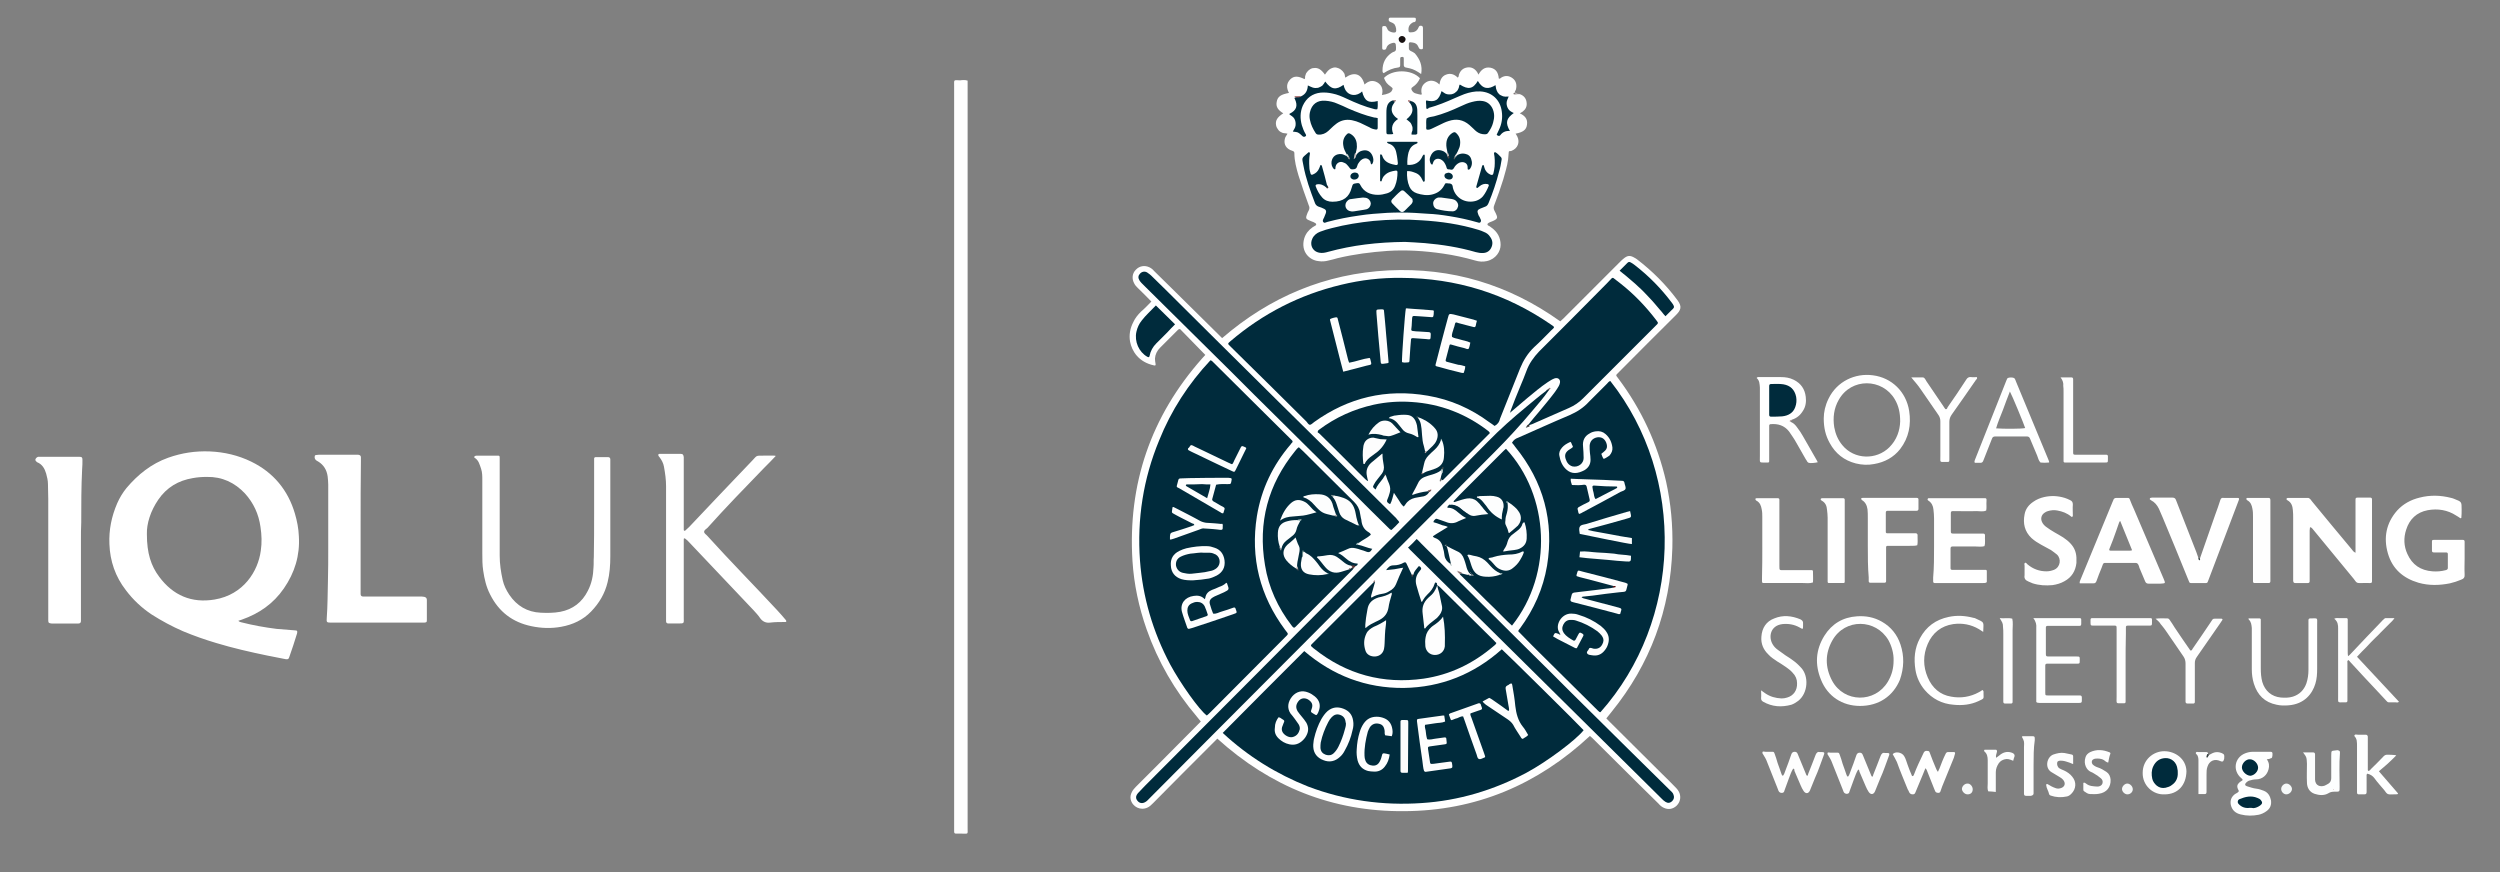 <svg version="1.1" id="Layer_1" xmlns="http://www.w3.org/2000/svg" x="0" y="0" viewBox="0 0 834 291" xml:space="preserve"><rect x="0" y="0" width="834" height="291" fill="#808080" stroke="none"/><style>.st0{fill:#fff}.st1{fill:#fefefe}.st2{fill:#feffff}.st3{fill:#fdfdfd}.st4{fill:#fdfefe}.st12{fill:#002b3c}.st13{fill:#5c3838}.st27{fill:#a39e9e}.st29{fill:#523939}.st51{fill:#bcaaaa}</style><path class="st0" d="M384.1 100.6c-1.6-1.6-3-3.1-4.5-4.5-.5-.5-.9-.9-1.2-1.5-.9-1.6-.7-3.4.5-4.6 1.2-1.3 3-1.6 4.6-.8.6.3 1.1.7 1.5 1.2 1.9 1.9 3.8 3.7 5.7 5.6 5.3 5.2 10.6 10.5 15.9 15.7l1.1 1.1c16-13.8 34.4-21.5 55.5-22.6 21-1 40.1 4.7 57.3 17 .3-.3.7-.6 1-.9l19-19c.3-.3.7-.7 1.1-1 1.3-1.1 2.2-1.2 3.7-.3.3.2.6.3.8.5 5.1 3.9 9.6 8.4 13.4 13.5 1.8 2.3 1.2 3.5-.4 5.1-6.3 6.2-12.5 12.5-18.8 18.8l-.9.9c-.2.2-.3.5-.1.7.2.3.4.5.6.8 7.7 10.3 13 21.7 15.9 34.3 1.6 7.3 2.3 14.7 2.1 22.2-.6 20.5-7.4 38.8-20.3 54.7-.5.7-1.1 1.3-1.6 2 0 0-.1.1-.1.2l1.2 1.2c5.7 5.7 11.4 11.3 17.1 17 1.6 1.6 3.2 3.1 4.7 4.7.6.6 1.1 1.2 1.4 2 .5 1.5.2 3-1 4.2-1.2 1.1-2.7 1.4-4.2.7-.7-.3-1.3-.8-1.8-1.4-2.2-2.1-4.3-4.3-6.5-6.4-5.2-5.2-10.4-10.3-15.6-15.5-.2-.2-.5-.4-.8-.7-17.5 16.3-38.1 25-62 25.1-23.9.2-44.6-8.2-62.3-24.2l-2 2c-6.5 6.5-13 13-19.4 19.5-.6.6-1.2 1.2-1.9 1.5-2.3 1.1-5-.2-5.6-2.7-.2-.9 0-1.7.4-2.5.3-.6.8-1.2 1.3-1.7l6.8-6.8c4.6-4.7 9.3-9.3 13.9-14l1-1c-.5-.6-.9-1.1-1.3-1.6-7.4-8.7-13-18.4-16.8-29.2-2.6-7.4-4.2-15-4.7-22.7-1.6-25.7 6.1-48.3 23.2-67.6.4-.4.7-.8 1.1-1.2-2.8-2.9-5.7-5.8-8.4-8.6-.4-.1-.5.1-.7.2l-6 6c-1 1-1.6 2.2-1.7 3.6 0 .6.1 1.2.2 1.8.1.5-.1.6-.5.5-5.2-1.1-7.4-4.8-8-7.9-.4-2.3 0-4.5 1.1-6.6.6-1.3 1.5-2.4 2.5-3.4 1.2-1 2.3-2.2 3.5-3.4z"/><path class="st0" d="M507 31.4c1.4.5 2.2 1.5 2.3 3 .1 1.2-.4 2.1-1.3 2.8-.3.2-.6.4-1 .6 1.7.8 2.7 1.9 2.4 3.8-.2 1.7-1.3 2.5-3.8 3 .2.3.4.6.6 1 .9 1.9.1 3.9-1.9 4.7-.2.1-.4.1-.6.1-.3 0-.4.2-.4.5-.1.8-.1 1.5-.2 2.3-.3 2.3-1 4.4-1.6 6.6-.9 2.9-1.9 5.8-3 8.6-.3.7-.3 1.3.1 2 .3.5.5 1 .7 1.5.3.7.1 1.1-.6 1.5-.5.3-1.1.5-1.6.7-.2.1-.5.2-.7.4-.2.1-.3.5 0 .7.4.2.8.4 1.1.7 2 1.4 3.1 3.3 3.1 5.8 0 2.1-1.5 4.7-4.6 5.4-1.3.3-2.6.2-3.9-.2-3.5-1-7.1-1.8-10.7-2.3-6.1-.9-12.3-1.3-18.5-.9-5.6.4-11.1 1.1-16.6 2.4-1.1.3-2.1.6-3.1.8-1.1.3-2.2.4-3.4.2-2.9-.3-6-3.1-4.7-7.6.5-1.6 1.5-2.8 2.8-3.7.3-.2.7-.4 1-.6s.2-.5 0-.7c-.2-.1-.5-.3-.7-.4-.5-.2-1.1-.4-1.7-.7-.8-.3-.9-.8-.6-1.6.2-.6.4-1.1.7-1.6.3-.6.3-1.1 0-1.7-1.2-3.2-2.3-6.5-3.4-9.9-.7-2.4-1.4-4.9-1.4-7.5 0-.5-.2-.6-.7-.8-2-.6-2.9-2.1-2.5-3.9.1-.7.6-1.2.9-1.8-.6-.2-1.2-.1-1.7-.3s-1-.5-1.3-.9c-.4-.5-.7-1-.8-1.6-.3-1.6.4-2.7 2.4-4-1.8-1.1-2.5-2.2-2.2-3.8.3-1.8 1.4-2.5 4.1-3-.9-1.7-.9-3.2.5-4.6 1.2-1.1 2.5-1.1 4.7 0 .3-.3.1-.7.2-1l.3-.9c.2-.3.4-.6.7-.9.2-.2.5-.4.8-.6s.7-.3 1.1-.3c1.4-.2 2.5.5 3.7 2.2.3-.4.6-.9 1-1.3s.8-.7 1.4-.9c.5-.2 1.1-.3 1.6-.1.5.1.9.3 1.3.6s.8.7 1.1 1.2c.3.5.2 1 .4 1.5 2.8-2 5.4-1.5 6.4 2.3 1.3-1.2 2.7-1.6 4.3-.7 1.5.9 2 2.4 1.5 4.2.9-.1 1.6-.3 2.3-.6.4-.2.8-.4 1-.8.3-.6.5-.8-.2-1.3-1.5-1.1-1.8-1.5-2.4-3 2.7-2.9 9.1-3 12 .1-.5 1.2-1.3 2.2-2.4 2.9-.6.4-.6.7-.2 1.3.3.5.8.8 1.3.9.6.2 1.2.3 1.7.4.4-.2.1-.5.1-.7-.2-1.5.3-2.7 1.6-3.5 1.2-.7 2.5-.6 3.7.2.2.2.4.3.7.6.2-1.5.8-2.8 2.2-3.3 1.5-.6 2.8-.1 3.9 1 .4-.3.3-.7.4-1 .5-1.4 1.4-2.2 2.8-2.4 1.4-.2 2.5.4 3.3 1.6.1.2.3.5.4.8.9-1.6 2.1-2.7 4.1-2.3 1.7.4 2.5 1.5 2.7 3.6.4.2.6-.2.8-.3 1.3-.8 2.6-.7 3.8.2 1.2.9 1.5 2.3 1.1 3.8l-.3.6c-.1.3-.1.5.3.5.4.3.9.2 1.3.4z"/><path class="st1" d="M322.8 26.9v249.4c0 2.1.3 1.8-1.8 1.8h-2c-.6 0-.7-.2-.7-.8V28.7c0-2.2-.3-2 2-1.9.8-.1 1.6-.2 2.5.1z"/><path class="st0" d="M120.3 175.4v22.8c0 .5.3.8.8.8H140c.5 0 1 0 1.5.1s.9.4.9 1v6.7c0 .8-.1.8-.8.9h-31.4c-1.2 0-1.3-.2-1.2-1.4.3-4.2.3-8.4.4-12.5.1-3.7.1-7.4.1-11.1v-21c0-.9-.1-1.8-.2-2.8-.3-2.1-1.3-3.8-3.1-4.9-.3-.2-.6-.3-.8-.5-.4-.4-.5-.8-.4-1.3 0-.2.2-.4.4-.4.3 0 .6-.1 1-.1h13.1c.6.1.9.3.9.9v1.3c-.1 7-.1 14.2-.1 21.5zm138.5-23.3c-1.3 1.4-2.6 2.7-3.9 4-6.4 6.6-12.8 13.2-18.9 20-.4.4-1.1.7-1.1 1.3s.7.9 1.1 1.4c7.6 8.4 15.6 16.5 23.3 24.8 1 1.1 2 2.2 2.9 3.3.1.1.1.3.1.4 0 .2-.2.2-.4.2-1.7 0-3.4 0-5 .2-1.4.2-2.6-.4-3.4-1.6-.6-.9-1.3-1.6-2-2.4-7.2-7.6-14.3-15.1-21.5-22.7-.4-.5-.9-.9-1.4-1.3-.1-.1-.2-.1-.3-.1-.2 0-.2.2-.2.4v26.1c0 1.8.3 1.9-1.8 1.9H223c-.6 0-.8-.3-.8-.8v-45c0-2.2-.3-4.3-.7-6.5-.2-1.2-.8-2.3-1.5-3.2-.1-.1-.2-.2-.3-.4-.2-.3-.1-.7.3-.7h7c.8 0 1 .3 1.1 1.1v24.3c0 .2.3.4.5.2.4-.4.9-.8 1.3-1.2 7-7.4 14-14.8 21.1-22.2 1.6-1.7 1.1-1.6 3.8-1.6h3.3c.2 0 .5 0 .7.1zm-60.6 19.3V153c0-.3.2-.5.5-.5h4.2c.4 0 .7.3.7.7v32.4c0 2.9-.2 5.8-.9 8.6-.9 3.8-2.8 7-5.5 9.8s-6.1 4.4-10 5.1c-3.3.6-6.6.5-9.9-.2-6.3-1.3-10.9-4.8-13.8-10.6-1.3-2.5-1.9-5.2-2.3-7.9-.3-1.9-.3-3.9-.3-5.9v-24.4c0-1.2 0-2.5-.4-3.7-.5-1.4-.8-2.9-2.2-3.7-.1-.1-.2-.3 0-.4.1-.1.1-.2.2-.2.3-.1.5-.1.8-.1h6.8c.5 0 .6.1.6.7v32.7c0 2.7.4 5.4 1 8.1.4 1.8 1.2 3.4 2.2 4.9 2.5 3.7 6 5.8 10.5 6 2.2.1 4.3.1 6.5-.3 4.2-.8 7.3-3.2 9.2-7 1.3-2.5 1.8-5.1 1.9-7.9.1-1.1 0-2.3.1-3.4.1-4.8.1-9.6.1-14.4zM27 180.2v27c0 .5-.3.8-.8.8h-9c-.9-.1-1.1-.2-1.1-1.1v-40.4c0-1.7-.1-3.4-.1-5 0-1.2-.3-2.4-.6-3.5-.5-1.7-1.3-3.1-3-3.8 0 0-.1 0-.1-.1-.3-.2-.5-.4-.5-.8.1-.4.5-.8.9-.9h13.9c.7 0 .9.2.9 1 0 1 0 2.1-.1 3.1-.3 5.9-.3 11.8-.3 17.8-.1 2-.1 3.9-.1 5.9zm758.8 4.2v-17.7c0-.5.1-.7.7-.7h4.2c.4 0 .6.2.6.6v26.3c0 1.8.2 1.6-1.7 1.6H787c-.6 0-.9-.2-1.2-.6-.2-.3-.4-.5-.6-.8-4.5-5.5-9-10.9-13.5-16.4-.2-.3-.5-.6-.8-.8 0 0-.3 0-.3.1 0 .3-.1.6-.1 1v16.9c0 .4-.2.6-.6.6h-4.2c-.5 0-.6-.2-.7-.7v-21c0-.9 0-1.7-.1-2.6-.1-1.4-.5-2.6-1.8-3.3-.2-.1-.4-.3-.3-.5 0-.2.2-.3.5-.3h6.5c.4 0 .6.1.9.4.2.3.5.6.7.9 4.4 5.3 8.7 10.6 13.1 15.8.3.4.6.9 1.3 1.2zm35-11.5c-.4-.3-.9-.6-1.4-.9-2.9-1.9-6.2-2.4-9.5-1.8-3.7.7-6.1 3-7.2 6.5-.9 2.7-.8 5.5.4 8.1 1.6 3.6 4.4 5.5 8.4 5.8 1.5.1 2.9 0 4.4-.4.4-.1.7-.3.7-.7v-4.7c0-.3-.2-.5-.5-.5h-3.9c-.8 0-.9-.1-.9-.8v-2.8c0-.5.1-.6.7-.6h9.6c.4 0 .6.2.6.6v5.5c0 1.8-.1 3.6 0 5.4.1 1-.3 1.5-1.2 1.8-1.2.5-2.4.9-3.7 1.2-3.5.7-7 .8-10.5-.2-5.1-1.5-8.7-4.6-10.2-9.8s-.6-10.1 3.1-14.3c2-2.2 4.6-3.6 7.5-4.3 3.5-.9 7-.8 10.5.1.4.1.8.2 1.2.4 2.3.9 2.3.9 2.3 3.4 0 1 0 2-.1 2.9-.1 0-.1 0-.3.1zm-86.9 13.4c1.7-4.9 3.4-9.7 5.1-14.6.6-1.6 1.2-3.3 1.7-4.9.2-.6.5-.8 1.1-.7h4.7c.1 0 .3.1.4.1.1.3 0 .6-.1.8-3.4 8.9-6.7 17.7-10.1 26.6-.1.2-.1.3-.2.5-.1.3-.3.4-.6.4h-5c-.3 0-.5-.1-.6-.4-.2-.4-.3-.8-.5-1.2-2.7-6.7-5.5-13.5-8.3-20.2-.4-1-.9-2-1.3-3-.6-1.2-1.4-2.2-2.6-2.8-.1-.1-.3-.2-.4-.3-.1-.1 0-.2 0-.3s.1-.2.2-.2c.2 0 .3-.1.5-.1h6.8c.6 0 1 .2 1.2.8 2 5.2 4.1 10.4 6.1 15.6.5 1.2.9 2.3 1.3 3.5.2.3.2.7.6.4zm-88.7-4v-9.4c0-1-.1-2-.2-2.9-.1-1.2-.6-2.3-1.7-3-.1-.1-.2-.1-.2-.2-.1-.1-.1-.3 0-.4.1-.1.1-.2.2-.2h19c.2 0 .4.2.4.4v.5c-.1 1.1.1 2.2-.1 3.2-1 .5-2.1.2-3.2.2-2.6.1-5.1 0-7.7 0-.8 0-.9.1-.9.8v5.9c0 .7.1.8.9.8h9.9c.4 0 .6.2.6.6v.2c-.1 1.1.2 2.3-.2 3.4-1 .3-2 .1-3.1.1h-7.5c-.5 0-.7.2-.7.7v6.6c0 .3.2.5.5.5h11.2c.2 0 .4.1.4.4v3.6c0 .1-.2.3-.3.3-.3.1-.6.1-1 .1h-16.1c-.3 0-.5-.2-.5-.5v-1.3c.3-3.4.3-6.9.3-10.4zm30.2 8v-1.6c0-.3-.2-.7.1-.9.4-.3.6.3.9.5 1.8 1.5 3.9 2.3 6.3 2.3.9 0 1.7-.2 2.5-.5 2.2-.9 2.5-3.7 1-5.1-.6-.5-1.3-1-2-1.5l-3.3-1.8c-1.1-.6-2.2-1.3-3.2-2.2-2.3-2.2-2.9-4.9-2.3-7.9.3-1.8 1.4-3.2 2.9-4.2 1.1-.8 2.4-1.3 3.7-1.6 2.3-.5 4.5-.4 6.8.3.6.2 1.1.4 1.7.7.7.3 1 .7 1 1.5-.1 1.2 0 2.5 0 3.7 0 .1 0 .3-.2.4-.2.1-.3 0-.4-.1-1.3-1.1-2.9-1.7-4.6-2-1-.2-2.1-.1-3.1.2-.4.1-.8.3-1.2.6-1 .7-1.3 1.9-.8 3 .3.7.8 1.2 1.3 1.6.9.7 1.9 1.3 2.9 1.9 1 .6 2 1.1 2.9 1.7.9.6 1.8 1.3 2.5 2.1 1.2 1.3 1.8 2.8 1.9 4.6v1.8c-.3 2.7-1.6 4.8-4 6.1-1.2.7-2.6 1.1-4 1.3-2.2.2-4.4.1-6.6-.6-.5-.2-.9-.4-1.4-.6-1-.4-1.5-1-1.3-2.1v-1.6zm-52.3-8.2v-9.3c0-1 0-2-.1-2.9-.2-1.3-.7-2.4-1.9-3.1-.1-.1-.2-.3-.2-.4 0-.3.2-.3.5-.3h18.1c.3 0 .5.2.5.5v3.2c0 .4-.3.6-.6.6h-9.7c-.4 0-.6.2-.6.6v6.5c0 .2.2.4.4.4h9.6c.3 0 .5.2.6.5v.8c0 .9.1 1.8-.1 2.7-.9.3-1.8.1-2.7.2h-7.3c-.2 0-.4.2-.4.4v11.4c0 .3-.2.5-.5.5h-4.8c-.3 0-.5-.2-.5-.5v-1.3c-.3-3.4-.3-6.9-.3-10.5zm-35.2.3v-9.9c0-.9 0-1.7-.2-2.6-.2-1.2-.6-2.3-1.8-2.9-.2-.1-.3-.3-.3-.5 0-.3.3-.3.5-.3h7c.3 0 .5.2.5.5v22.1c0 1.5 0 1.4 1.4 1.4h9.4c.2 0 .4.1.4.4 0 1.2.1 2.5 0 3.7-1.1.4-2.2.2-3.4.2h-13c-.5 0-.6-.1-.6-.7v-1.1c.1-3.4.1-6.9.1-10.3zm9.4-41.7c1 .4 1.7 1.1 2.3 2 .7.9 1.3 1.8 1.8 2.7 1.6 2.7 3.1 5.5 4.7 8.2l.3.6c-.6.2-2.5.4-3 .2-.2-.1-.4-.2-.5-.4-.2-.3-.3-.6-.5-.8-1.1-1.9-2.2-3.8-3.2-5.6-.7-1.3-1.6-2.5-2.4-3.7-1.6-2-3.7-2.6-6.1-2.4-.3 0-.5.2-.5.5v11.9c0 .2-.1.4-.4.4h-.2c-2.9-.1-2.5.5-2.5-2.3v-22.7c-.1-1.2-.1-2.4-1.1-3.2.3-.4.6-.3.8-.3h7.3c1.5 0 2.9.2 4.3.9 2.4 1.2 3.7 3.1 4 5.7.2 1.6 0 3.2-.9 4.6-.9 1.5-2.1 2.5-3.7 3-.3.2-.6.3-.5.7z"/><path class="st1" d="M778.7 206.4c.6-.3 1.1-.2 1.5-.2h2.6c.2 0 .4.2.4.4v10.9c0 .4 0 .8.1 1.4.5-.3.8-.7 1.1-1 3.3-3.5 6.6-7 10-10.5.3-.3.5-.6.8-.8.2-.2.4-.4.7-.4h2.9c-.5.8-1.1 1.3-1.6 1.8l-1.5 1.5-1.6 1.6c-.5.5-1 1.1-1.6 1.6l-1.5 1.5c-.5.5-1 1.1-1.6 1.7l-1.5 1.5c-.5.5-1 1.1-1.6 1.7 4.7 5.1 9.4 10 14 15-.4.4-.8.2-1.1.2h-2.3c-.4 0-.6-.3-.8-.5-.9-1-1.9-2-2.8-3-3.1-3.3-6.2-6.6-9.2-9.9-.2-.2-.4-.5-.6-.7-.6.2-.4.6-.4.9v12.7c0 .3-.2.5-.5.5h-.5c-2.4 0-2.1.3-2.1-2v-22.6c0-1 0-2.3-1.3-3.3z"/><path class="st0" d="M750.1 206.3h3.7c.2 0 .4.2.4.4V223c0 1.5.1 3 .5 4.5.9 3 3.1 4.9 6.2 5.2 1.4.1 2.7.1 4-.3 2.2-.7 3.7-2.2 4.5-4.4.5-1.5.7-3 .7-4.5v-16.6c0-.4.2-.6.6-.6 2.7 0 2.3-.4 2.3 2.1v14.7c0 1.7-.1 3.4-.6 5-1 3.3-3.6 6.8-9 7.2-1.3.1-2.6.1-3.9-.2-4-.8-6.4-3.2-7.6-7-.5-1.6-.7-3.2-.7-4.8v-13.8c-.1-1-.2-2.1-1-2.8-.1-.1-.1-.3-.1-.4z"/><path class="st2" d="M678.3 206.2h15.3c.6 0 .7.1.7.6v.2c0 2 .2 1.8-1.7 1.8H683c-.3 0-.5.2-.5.5v8.8c0 .8.1.9.9.9h9.1c1.4 0 1.3 0 1.3 1.3 0 1.1 0 1.1-1.1 1.1h-9.8c-.4 0-.6.2-.6.6v9.1c0 .9.1.9.9.9h10.6c.5 0 .7.2.7.7 0 1.9.2 1.8-1.7 1.8h-11.9c-.4 0-.9 0-1.3-.1-.1 0-.3-.2-.3-.3v-24.7c.1-.9-.1-2.1-1-3.2z"/><path class="st0" d="M661.6 210.8c-.6-.4-1-.6-1.4-.9-2.7-1.6-5.6-2.1-8.6-1.7-4 .6-6.9 2.9-8.5 6.6-1.6 3.7-1.6 7.5 0 11.2 1.5 3.5 4.1 5.8 7.8 6.4 3.2.6 6.4.1 9.3-1.5.4-.2.7-.4 1.1-.7 0 0 .1 0 .2.1.3.3.2.7.2 1 0 1.9.4 1.6-1.7 2.6-2.6 1.2-5.4 1.5-8.3 1.2-3.9-.3-7.1-2-9.6-4.9-1.6-1.9-2.7-4.2-3.1-6.7-.6-3.7-.3-7.3 1.5-10.6 2.1-3.9 5.3-6.2 9.6-7.1 2.8-.6 5.5-.4 8.2.3.2 0 .3.1.5.1 3.4 1.6 2.9 1 2.8 4.6z"/><path class="st1" d="M757.4 180.4v13.5c0 .4-.2.6-.6.6h-4.7c-.3 0-.5-.2-.5-.5v-21.7c0-.9 0-1.7-.2-2.6-.2-1.2-.6-2.2-1.7-2.8-.1-.1-.2-.1-.2-.2-.1-.1-.2-.3-.1-.4l.2-.2h7c.6 0 .8.1.8.8v13.5z"/><path class="st0" d="M615.4 180.4v13.7c0 .3-.2.4-.4.4h-4.9c-.3 0-.4-.2-.4-.5v-21.3c0-.9-.1-1.7-.2-2.6-.1-1.3-.5-2.4-1.8-3.1-.2-.1-.4-.3-.3-.5 0-.2.2-.3.5-.3h7c.3 0 .5.2.5.5v13.7z"/><path class="st2" d="M474.1 24.7c-1.3-.9-2.5-1.6-3.8-1.9-.5-.1-1-.2-1.4-.3-.4-.1-.5-.3-.6-.7v-2.3c0-.4-.2-.6-.6-.5-.4 0-.6.1-.6.6v2.1c0 .5-.1.7-.6.8-1.8.2-3.4.9-4.9 1.9-.4-.2-.4-.5-.4-.9 0-2.5 1-4.5 3.1-5.9.3-.2.6-.3.9-.4.3-.2.5-.4.5-.8v-.7c0-1.4-.3-1.7-1.7-1.2-.8.3-1.3.8-1.5 1.5-.1.5-.4.6-.8.6s-.6-.1-.6-.6V9.3c0-.3.1-.6.4-.6.4 0 .8-.1 1 .3.2.3.3.7.5 1 .5.7 2.2 1.1 2.6.7.4-.4.1-1.9-.4-2.6-.4-.4-.9-.6-1.4-.8-.5-.2-.6-.5-.5-1 0-.2.2-.4.4-.4h8c.3 0 .6 0 .6.3.1.5 0 1-.3 1.1-.1.1-.3.1-.5.1-1.2.6-1.8 1.5-1.6 2.9 0 .4.3.5.7.5 1.2 0 2.1-.4 2.6-1.6.1-.2.2-.5.5-.6.6-.1 1 .1 1 .7v6.5c0 .3 0 .6-.3.6-.4.1-.8 0-1-.3l-.3-.6c-.3-.8-1-1.2-1.8-1.3-1.2-.2-1.4-.2-1.3 1.1v.8c0 .4.2.7.6.9.5.2 1 .5 1.4.8 1.7 2 2.6 4.1 2.1 6.9zm113.4 205.6c.6.4 1 .7 1.4 1 1.6 1.1 3.4 1.6 5.4 1.7.7 0 1.3-.1 1.9-.3 2.1-.6 3.4-2.4 3.3-4.8 0-1.3-.5-2.5-1.5-3.5-.6-.7-1.4-1.3-2.1-1.8-1-.7-2.1-1.4-3.1-2-1-.7-2-1.3-2.8-2.2-1.7-1.6-2.6-3.6-2.4-6 .2-2.9 1.6-5.1 4.3-6.1 2.9-1.2 5.8-.9 8.7.3.6.3 1 .7.9 1.4v.7c0 1.3 0 1.3-1.2.6-1.8-1-3.7-1.3-5.7-1.1-4.1.5-4.7 4.4-3.2 6.8.4.7 1 1.3 1.7 1.8.8.6 1.7 1.2 2.5 1.8 1.1.7 2.2 1.4 3.2 2.2.7.6 1.4 1.2 2 1.9 2.7 2.8 2.4 8.5-.9 11.1-.7.5-1.4 1-2.3 1.3-3.3.9-6.4.7-9.4-1-.5-.3-.7-.6-.7-1.2.1-.9 0-1.6 0-2.6zm168.7 23c.8 1.1.9 2.2.6 3.3-.5 2-2.1 3.4-4.2 3.4-.8 0-1.5.2-2.2.4-.4.1-.8.4-1.1.7-.5.5-.4 1 .3 1.2 1 .3 2.1.7 3.1.8.9.1 1.7.4 2.5.7 1.5.6 2.1 1.8 2.4 3.2.2 1.4-.2 2.7-1.5 3.6-.8.6-1.7 1-2.6 1.2-2 .4-4 .4-6-.1-1.7-.4-2.9-1.4-3.3-3.2-.3-1.5.2-2.7 1.4-3.6.4-.3 1-.4 1.3-1-.1-.1-.1-.3-.2-.4-.6-1.2-.4-1.8.5-2.6l.9-.6c.1-.4-.2-.5-.4-.7-3-2.5-2.3-6.9 1.3-8.3.8-.3 1.6-.5 2.5-.5h6c.4 0 .6.2.6.6 0 .4 0 .8-.1 1.1 0 .3-.3.5-.6.5-.2.2-.6.2-1.2.3z"/><path class="st1" d="M719.1 206.4c1.3-.2 2.6-.1 3.9-.1.4 0 .6.2.8.5.6.9 1.2 1.7 1.7 2.6 1.7 2.6 3.5 5.1 5.2 7.6.5.1.6-.3.7-.5 2-2.9 4-5.8 6-8.8l.6-.9c.2-.3.4-.4.8-.4h2.3c.2 0 .4.2.3.4-.3.4-.5.8-.8 1.2-2.6 3.7-5.1 7.4-7.7 11.1-.5.7-.7 1.3-.7 2.1v13c0 .3-.2.5-.5.5h-2c-.4 0-.6-.3-.6-.6v-12.7c0-.9-.2-1.7-.7-2.4-2-2.9-4-5.9-6.1-8.9-.5-.7-1-1.3-1.5-1.9-.4-.7-1-1.2-1.7-1.8z"/><path class="st3" d="M709.1 221.9v12.3c0 .2-.2.4-.4.4h-.3c-2.7 0-2.3.4-2.3-2.2v-22.3c0-1.5.1-1.4-1.4-1.4h-6.5c-.7 0-.8-.1-.8-.9v-1.1c0-.3.2-.5.5-.5h19.6c.2 0 .4.2.4.4v.3c0 2 .2 1.8-1.7 1.8H710c-.7 0-.8.1-.8.7v2c-.1 3.5-.1 7-.1 10.5z"/><path class="st0" d="M635.2 252.2c.6.9.8 2 1.2 3 .4 1.1.8 2.2 1.3 3.3.1.2.1.5.4.4.2 0 .3-.3.4-.5.9-2.4 2-4.7 3.1-7 .2-.5.5-1 1.2-.9.7 0 .8.1 1 .7.6 1.6 1.2 3.2 1.9 4.8.2.5.4 1 .8 1.5.2-.4.3-.8.5-1.1.6-1.6 1.2-3.2 2-4.8.2-.5.5-.8 1.1-.7h1.8c.2 0 .4.2.3.5-.1.5-.3.9-.4 1.4l-3.3 8.1c-.4 1-.8 1.9-1.1 2.9-.1.4-.3.7-.7.7-.5 0-.9-.1-1.1-.5-.1-.2-.2-.5-.3-.7-.8-2.1-1.7-4.2-2.5-6.3-.1-.2-.2-.5-.5-.7-.3.7-.5 1.3-.8 2-.8 2-1.7 4-2.5 6-.2.5-.4.7-.9.7-.6 0-.9-.2-1.2-.7-.1-.3-.3-.7-.5-1-1.2-3-2.5-6-3.6-9.1-.4-.9-.9-1.7-1.4-2.6.8-1 3-.7 3.8.6zm2.4-126.3h3.7c.4 0 .6.1.8.4s.4.5.5.8l5.7 8.4c.2.4.5.7.7 1 .5.1.6-.3.7-.6 2.1-3 4.2-6.1 6.2-9.2.4-.7.9-1 1.7-.9.6.1 1.3 0 1.9 0 .2.5-.1.7-.3.9-2.7 3.9-5.4 7.8-8.1 11.6-.5.7-.8 1.5-.8 2.4v12.7c0 .7-.1.7-.8.7h-.3c-2.2 0-1.9.3-1.9-1.9v-11.7c0-.7-.2-1.4-.6-2l-6-8.7c-.5-.7-1-1.4-1.6-2.1-.3-.4-.9-1-1.5-1.8z"/><path class="st1" d="M598.2 256.4c-.6 1-1 2.1-1.4 3.2-.5 1.4-1 2.8-1.5 4.1-.1.4-.2.7-.7.8-.6.1-1.1-.2-1.3-.7-.1-.2-.2-.5-.3-.8-1.2-2.9-2.3-5.9-3.5-8.8-.3-.9-.8-1.7-1.3-2.5-.1-.2-.4-.4-.2-.9.2-.2.6 0 1 0h2.4c.4 0 .5.3.6.6.4 1 .7 2.1 1 3.1.4 1.2.9 2.4 1.3 3.7.1.3.2.5.5.6.4-.5.6-1.1.8-1.7.7-1.8 1.4-3.7 2-5.5.2-.5.5-.8 1.1-.8.5 0 .8.2 1 .7.9 2.3 1.9 4.5 2.8 6.8.1.2.1.4.4.5.3-.1.2-.4.3-.6.8-2.1 1.7-4.2 2.5-6.4.3-.7.7-1.1 1.4-.9h.8c.7 0 .8.2.6.8-1 2.6-1.8 5.2-3 7.8-.6 1.4-1.1 2.8-1.7 4.2-.5 1.1-1.4 1.2-2.1.2-.4-.6-.7-1.2-1-1.9-.7-1.6-1.4-3.3-2.1-4.9.1-.3 0-.6-.4-.7z"/><path class="st2" d="M799.4 252c-1 1-1.9 1.9-2.9 2.8-.9.8-1.9 1.6-2.9 2.5 2.2 2.5 4.3 5 6.4 7.4-.1.4-.5.2-.7.3h-.8c-.6 0-1.4.1-1.9-.1s-.8-.8-1.2-1.3c-1.1-1.3-2.3-2.6-3.3-4-.6-.8-1.4-1.3-2.4-1.5-.3.3-.2.7-.2 1v5.1c0 .6-.2.8-.8.8h-1.8c-.4 0-.6-.2-.6-.6v-15.5c0-.6 0-1.2-.1-1.8 0-.3-.2-.6-.3-.9-.1-.3-.7-.6-.4-1 .2-.3.7-.1 1.1-.1h2.6c.4 0 .6.2.7.6v11.2c0 .2.3.4.5.2s.5-.4.7-.7c1.1-1.1 2.2-2.1 3.2-3.2 1.6-1.7 1.3-1.4 3.4-1.4.6.1 1.1 0 1.7.2z"/><path class="st1" d="M687.4 125.9h3.6c.4 0 .6.2.6.6v23.8c0 1.5-.1 1.4 1.4 1.4h9.7c.3 0 .5.2.5.5v1c0 1.1 0 1.1-1.1 1.1h-13.3c-.2 0-.4-.2-.4-.4v-23.2c0-.7 0-1.3-.1-2 .1-.8-.1-1.8-.9-2.8zM722.1 265c-3.9.2-7.4-3-7.3-7.2 0-4.3 3.5-7.2 7.2-7.2 3.6 0 7.3 2.5 7.4 6.7-.1 4.7-2.9 7.7-7.3 7.7z"/><path class="st4" d="M768.3 251h3.4c.4 0 .6.3.6.6v8.5c.1 2 1.7 2.5 3.2 2 .5-.2.9-.5 1.3-.7.6-.4.9-1 .9-1.8v-7.5c0-2 .1-1.5 1.7-1.8.2 0 .4-.1.6 0 .3.1.5.2.6.5v.5c-.3 3.7-.1 7.4-.1 11.1 0 1.8.1 1.7-1.7 1.7-.7 0-1.4.1-2 .5-1.5.9-3.2.7-4.7.2-1.7-.6-2.5-2.1-2.5-3.8-.1-2.1 0-4.1 0-6.2-.1-2.2-.1-2.2-1.3-3.8z"/><path class="st1" d="M667.1 206.2c1.5.2 2.9-.2 4.2.2.3 1.3.1 2.6.1 3.9v23.9c0 .3-.2.5-.5.5h-2c-.4 0-.6-.2-.6-.6v-22.6c0-.8 0-1.6-.1-2.4 0-1.2-.2-1.4-1.1-2.9zm24.5 48.7c-1-.4-1.7-.7-2.5-.9-.7-.2-1.5-.3-2.2-.2-.3.1-.5.2-.6.5-.2.7.1 1.6.7 2 .5.3 1 .5 1.5.7 1.1.5 2.1 1.2 2.8 2.1 1.5 1.8 1.3 4.1-.3 5.7-.4.4-.9.8-1.5.9-1.8.4-3.7.3-5.4-.3-.2-.1-.4-.2-.5-.4-.2-1.1-.9-2-1-3.1 0-.1 0-.2.1-.3.1-.1.3-.1.4 0 .8.5 1.7 1 2.6 1.3.7.3 1.4.2 2.1-.1 1.1-.5 1.3-1.6.5-2.6-.4-.5-.9-.8-1.4-1.1-.9-.5-1.6-1-2.5-1.5-2.4-1.4-1.6-5.1.6-5.9 1.2-.4 2.4-.7 3.7-.5.8.1 1.6.4 2.4.5.4.1.5.3.5.7v2.5zm11.7-.5c-.6-.1-1-.5-1.4-.8-.9-.6-2-.6-3-.5-.2 0-.5.2-.7.3-.5.4-.5 1.1-.1 1.6.5.5 1.1.8 1.7 1 1 .3 2 .9 2.9 1.5s1.3 1.5 1.4 2.6c.1 2.5-1.3 4.3-3.9 4.7-1 .2-1.9.1-2.9.1-.8 0-1.4-.5-2-.9-.3-.2-.3-.4-.3-.7v-2.1c.4-.3.7.1.9.2 1.1.9 2.4.9 3.7 1h.3c.7-.1 1.3-.4 1.5-1.1s-.1-1.3-.6-1.7c-.7-.6-1.4-1.1-2.3-1.6-.3-.2-.7-.4-1-.5-1.4-.6-2.5-2.6-1.8-4.8.2-.8.8-1.4 1.6-1.8 2.2-1 4.3-.8 6.5.1.2.1.3.3.2.5-.4 1-.5 2-.7 2.9z"/><path class="st3" d="M674.5 245.8l.2-.2h3.4c.6 0 .7.2.7.8v.5c-.4 2.8-.4 5.6-.4 8.4v9.4c0 .4-.3.6-.6.7-.2.1-.4.1-.6.1-2.2 0-2 .2-2-1.9v-14.3c.1-2 .1-2-.7-3.5z"/><path class="st1" d="M736.9 251.9c.4-.2.8-.5 1.3-.7.9-.4 1.9-.4 2.9 0 .9.4 1 .6.9 1.6 0 .2 0 .4-.1.6-.2.7-.5.8-1.2.5-1.9-.9-3.7-.1-4.3 1.9-.3.8-.3 1.7-.3 2.6v5.7c0 .7-.2.8-.7.8h-2v-11.3c0-.6-.1-1.2-.4-1.7-.2-.3-.7-.5-.4-.9.2-.3.6-.1.9-.1h2.6c.3 0 .5.2.5.5-.2.4-.2.7.3.5z"/><path class="st4" d="M665.8 264.2c-.9-.1-1.7-.2-2.5-.2-.4-.8-.2-1.7-.2-2.6v-7.8c0-1.1-.2-2.2-1.1-2.9-.1-.1-.1-.3-.1-.4 0-.1.2-.2.2-.2h3.7c.3 0 .4.3.4.6-.1.7-.5 1.3-.3 2.1.6-.4 1.1-.8 1.6-1.2 1.2-.8 2.5-1 3.9-.4.6.3.8.7.6 1.3 0 .1 0 .1-.1.2-.1.4-.2.7-.3 1.1-1.4-.6-1.9-.7-2.8-.5-.8.2-1.5.6-2 1.3-.6.9-1 1.9-1 3v6.6z"/><path d="M658.1 263.3c0 1.1-.7 1.7-1.7 1.7-1.1 0-1.9-1.1-1.9-1.8 0-.9.9-1.8 1.8-1.8.9-.1 1.8.9 1.8 1.9z" fill="#f8fafa"/><path d="M762.7 265c-.9 0-1.7-.9-1.7-1.8 0-1 1-1.9 1.9-1.8s1.7 1 1.7 1.8c0 .9-.9 1.8-1.9 1.8z" fill="#f6f9f9"/><path d="M709.7 265c-.9 0-1.8-.9-1.8-1.8s1-1.9 1.9-1.8 1.7 1 1.7 1.9c0 .9-.8 1.7-1.8 1.7z" fill="#f7f9f9"/><path d="M507 31.4c-.5 0-1 0-1.6.1-.2 0-.5 0-.5-.2s.1-.4.4-.4c.1.3.4.3.7.3.3-.1.8-.2 1 .2z" fill="#817979"/><path d="M736.9 251.9c-.1.2-.3.4-.4.7-.1.1-.2.2-.3.1-.2-.1-.2-.2-.1-.4.1-.3.1-.7.4-.8.1.1.3.2.4.4z" fill="#394242"/><path d="M733.9 186.3c.1.2.1.5-.1.6-.2.1-.3-.2-.4-.4v-.5c.2.1.3.2.5.3z" fill="#394848"/><path d="M597.3 140.7c-.4-.1-.3-.3-.1-.5s.4-.1.6-.1c-.2.2-.4.4-.5.6z" fill="#bba3a3"/><path class="st12" d="M403.8 120.2c.5.1.7.4 1 .7 4.4 4.4 8.9 8.8 13.3 13.2 4.1 4.1 8.2 8.1 12.3 12.2l.7.7c.1.2.2.4 0 .6-.2.2-.4.4-.5.6-6 7-9.8 14.9-11.3 24-2.2 13.9 1 26.6 9.4 37.9 1.2 1.6 1.3 1.2-.2 2.7-8.2 8.2-16.4 16.5-24.6 24.7-.4.4-.8.8-1.3 1.2-2.5-1.8-8.8-10.7-12.2-17-5.8-10.9-9.2-22.5-10.1-34.7-1-13.9 1.1-27.3 6.4-40.1 4-10 9.8-18.9 17.1-26.7zm4.1 124.3c9.1-9.2 18.1-18.2 27.2-27.3 9.6 8.2 20.6 12.4 33.2 12.3 12.5-.2 23.4-4.6 32.7-12.9 1 .8 26.2 25.7 27.3 27-2.5 3.2-12.2 10.5-19.1 14.2-10.9 5.8-22.6 9.3-34.9 10.1-13 .9-25.7-.9-37.9-5.5-10.6-4.2-20.1-10.1-28.5-17.9zm90.7-102.4c-.5-.4-1.1-.8-1.7-1.2-6.2-4.6-13-7.6-20.6-8.9-13.8-2.4-26.5.6-37.9 8.8-.4.3-.9.8-1.3.9-.6.1-.9-.7-1.3-1.1-8.3-8.2-16.5-16.4-24.8-24.5l-.6-.6c-.8-.8-1-.8.1-1.7 10.8-9.2 23.1-15.5 36.9-18.8 6.6-1.6 13.4-2.4 20.2-2.3 18.2.1 34.7 5.2 49.7 15.5 1.5 1 1.4.9.2 2-1.9 1.9-3.7 3.8-5.7 5.6-2.1 2-3.6 4.4-4.7 7.1-2.2 5.6-4.5 11.2-6.7 16.8-.2 1-.7 1.8-1.8 2.4zm5.8 5.6c.5-.9 1.2-1.4 2.1-1.7 5.7-2.5 11.4-5.1 17.1-7.5 2.5-1.1 4.7-2.5 6.5-4.5l6-6c.3-.3.6-.8 1.1-.9 25.4 32.2 24 79.8-3.3 110.5-.4 0-.6-.4-.9-.6-7.3-7.2-14.6-14.5-21.9-21.7-1.5-1.5-3-3.1-4.6-4.7 0-.4.4-.7.6-1 4.6-6.3 7.7-13.2 9-20.9 2.4-14.8-1.2-28-10.6-39.6-.3-.5-.7-.9-1.1-1.4z"/><path class="st12" d="M479.5 195.2c.3.2.5.4.8.6 6.1 6 12.1 12 18.2 18 .2.2.4.5.7.7-.2.5-.6.8-1 1.1-6.8 5.8-14.5 9.5-23.3 10.8-13.5 1.9-25.7-1.4-36.4-9.9-.1-.1-.3-.2-.4-.3-1.1-.9-.9-.9-.1-1.7l5.3-5.3 15-15c.1-.1.3-.1.4 0l-1.2 4.2c-.1.3-.2.6 0 1 1.1-.7 2.3-1.1 3.6-1.3.8-.1 1.7-.4 2.4-.9 1-.5 1.8-1.3 2.2-2.3.7-1.8 1.5-3.6 2.4-5.5-1.1.1-2 .4-2.9.5s-1.8.2-2.8.3c.7-1 1.3-1.6 2.5-1.6s2.4-.3 3.4-.9c.5-.2.6-.2.9.3.6 1.3 1.2 2.5 1.8 3.8.5.3.5-.2.6-.4.2-.9 1-1.6 1.5-2.3.1-.2.3-.3.6-.1.2.2.4.4.4.7 0 .1-.1.2-.1.3-.2.3-.5.6-.7.9-1 1.3-1.2 2.8-.8 4.3.5 1.9 1.1 3.7 1.7 5.6.3-.1.4-.3.5-.6.4-.7.9-1.3 1.5-1.9 1.1-1 2-2.2 2.4-3.6.2-.5.3-.5.8-.1-.1.3 0 .5.1.6 0 1.4-.6 2.6-1.6 3.4-2.7 2.2-3.5 4.9-2.5 8.1.2.6.1 1.3.4 2.1 1-1.2 2.2-1.9 3.2-2.8 1.4-1.2 2.1-2.7 1.6-4.7-.3-1.2-.4-2.4-.8-3.5-.4-.8-.4-1.7-.3-2.6zm-26.6-13.5c1.7.3 3.2 1.1 4.9 1.4-.2.2-.3.4-.4.6-.4.5-.8.6-1.4.4-.7-.3-1.4-.5-2.1-.7-.6-.2-1.1-.4-1.7-.5-.9-.2-1.7-.2-2.5.2-1 .5-2.1.9-3.3 1.4 1.1.5 1.9 1.2 2.6 1.8 1.1 1 2.4 1.7 3.9 1.7.1.5-.2.6-.5.8-.5.1-1 .3-1.5.3-1.3 0-2.4-.7-3.3-1.6-2.1-2.2-4.6-2.2-7.4-1.4.7.9 1.5 1.8 2.2 2.7 1.6 1.9 3.5 2.1 5.7 1.4.5-.2 1-.4 1.6-.5.3-.1.6-.1.9-.2.1 0 .3-.1.4-.1.2 0 .4.1.6.2-.1.2-.3.3-.4.5l-18.8 18.8c-.2.2-.4.4-.6.5-.5 0-.6-.4-.9-.7-4.6-6-7.7-12.7-8.9-20.2-2.4-14.2 1-26.9 10.1-38.1.3-.4.7-.9 1.2-1.2.5.5 1 .9 1.5 1.4 5.6 5.6 11.3 11.2 16.9 16.8 1.1 1.1 1.8 2.3 2 3.8.1.5.2 1.1.3 1.6.1.4.2.7.2 1.1.2 1.5.9 2.8 2.3 3.6.3.2.7.4.8.9-1.2 1.1-2.7 1.7-4 2.7-.2.2-.6.3-.4.6zm57-40.1c1.1-1.4 2.3-2.8 3.4-4.1 1.8-2.2 3.7-4.4 5.4-6.7.5-.7.9-1.3 1.3-2 .2-.3.3-.7.4-1.1.2-1.1-.6-1.8-1.7-1.5-.9.3-1.6.8-2.4 1.3-2.4 1.6-4.6 3.5-6.8 5.3-1.8 1.5-3.6 3.1-5.4 4.6-.1.1-.2.1-.3 0 1.1-2.9 2.2-5.8 3.4-8.6.7-1.7 1.4-3.3 2-5 .9-2.5 2.4-4.6 4.2-6.5 7-7 14-14 20.9-21 1.1-1.1 2.2-2.2 3.3-3.4.2-.2.5-.3.7-.1.7.6 1.5 1.1 2.2 1.7 4.6 3.6 8.6 7.8 12.1 12.4.2.3.4.5.5.8-.1.4-.4.6-.7.9l-24.3 24.3c-1.4 1.4-2.9 2.4-4.7 3.2l-12.3 5.4-.9.3c-.2.3-.4.1-.3-.2zm-27.4 40.5c.4.7.5 1.5.7 2.3.3 1.2.5 2.3.8 3.5-.1 0-.2.2-.3.1-.9-.6-1.6-1.4-1.8-2.6-.1-1-.3-1.9-.6-2.9-.3-1.4-1.1-2.5-2.5-3-.3-.1-.6-.2-.8-.6 1.6-1.1 3.3-2 5-3.1-.8-.5-1.7-.4-2.4-.8-.8-.3-1.6-.6-2.4-.8 0-.5.3-.6.5-.9.2-.2.4-.3.7-.2.4.1.8.3 1.2.4.6.2 1.1.4 1.7.6 1.4.6 2.8.6 4.2-.2.8-.4 1.7-.7 2.6-1.1-1-.5-1.8-1.1-2.6-1.8-1-.9-2.1-1.7-3.6-1.6-.2-.5.3-.6.4-.9.6-.5 1.2-.4 1.8-.2.9.2 1.6.6 2.3 1.2 2.3 2.3 4.9 2.8 7.9 1.6-.7-.6-1.3-1.4-1.8-2.2-1.6-2.1-3.7-2.6-6.2-1.8-.7.2-1.5.7-2.3.4-.1-.1-.1-.3 0-.4 1.3-1.4 2.6-2.7 4-4.1l12.3-12.3c.3-.3.7-.7 1.1-1 14.5 15.6 15.9 41.5 2 59-2-1.8-3.9-3.8-5.8-5.7-2-1.9-3.9-3.8-5.8-5.7s-3.9-3.8-5.8-5.7c0-.6.4-.4.7-.3.5.1 1 .3 1.6.4.3.2.7 0 1 .3h.6c.1-.1.1-.1.1-.2s-.1-.1-.1-.1h-.1c0-.1-.1-.2-.3-.2l-.1-.1c-.1-.1-.1-.2-.3-.3-.5-.7-.8-1.5-1-2.4-.2-.7-.4-1.4-.7-2.2-.4-1.2-1.1-2.1-2.3-2.6-1.3-.6-2.6-1.3-3.9-2-.2 0-.2 0-.2.2h.5zm-1.9-22.5c.1-.5.2-1.1.4-1.6.3-.4.1-.8.1-1.2 0-.1.1-.1.1-.2s-.1-.1-.1 0c-.1.2-.3.3-.5.4-.8.6-1.8 1-2.8 1.3-.8.2-1.7.5-2.5.8s-1.5.8-2 1.6c-.7 1.4-1.4 2.8-2.2 4.2 0 0 0 .1.1.2 1.6-.6 3.3-1 5-1.2.4-.2.5.1.5.4-.6.9-1.4 1.3-2.5 1.4-.8.1-1.5.3-2.2.4-1.3.3-2.4 1-3.1 2.1-.2.3-.4.5-.6.8-.8-.6-1.2-1.4-1.7-2.2-.5-.7-1-1.5-1.6-2.4-.4 1.4-.6 2.6-1.2 3.7-.3.1-.5-.2-.7-.3-.4-.3-.5-.6-.3-1.1.3-.7.6-1.5.8-2.3.3-1 .2-2-.2-3-.4-.9-.8-1.9-1.1-2.9-.7-.4-.3.5-.6.5-.1.2-.2.5-.4.7-.5.6-.9 1.2-1.4 1.8-.4.5-.8 1.2-1 1.8-1-.8-1-.8-.6-1.6.3-.6.7-1.2 1.2-1.8s1-1.3 1.5-1.9c.6-.8.8-1.8.6-2.8-.1-.6-.2-1.3-.3-1.9-.1-.6-.1-1.3-.1-1.9-.1 0-.2-.1-.2 0l-3.6 3c-1.3 1.2-1.8 2.7-1.4 4.4.1.5.2 1.1.4 1.7-.5-.2-.8-.5-1.1-.8-1.6-1.5-3.1-3.1-4.6-4.6-3.5-3.5-7-7-10.5-10.4-.2-.2-.5-.4-.6-.4-.1-.7.3-.8.5-1 5.5-4.1 11.5-6.8 18.2-8.3 4.2-.9 8.4-1.2 12.6-.9 9.5.6 18.1 3.9 25.6 9.7.2.2.4.3.5.7l-15.7 15.7c-.6-.2-.8-.3-.7-.6z"/><path class="st12" d="M516.2 130c.1-.1.2-.1.3-.1.2.1.2.3.1.4-1.6 2.3-3.4 4.4-5.2 6.5-4.1 4.9-8.4 9.6-13 14.2-12.2 12.2-24.4 24.5-36.6 36.7-7.7 7.8-15.5 15.5-23.2 23.3-12 12-23.9 24-35.9 36-6.4 6.4-12.8 12.9-19.2 19.3-.5.5-.9 1-1.5 1.3-.9.5-1.8.4-2.5-.4-.5-.6-.7-1.2-.3-2 .2-.4.5-.7.8-1 .6-.7 1.3-1.3 1.9-2 11.1-11.2 22.3-22.3 33.4-33.5 8.4-8.4 16.8-16.9 25.2-25.3 11.7-11.7 23.3-23.4 35-35.1 7-7 14-14 20.9-21 4-4.1 8.3-7.9 12.8-11.6 2.2-1.8 4.4-3.7 6.7-5.4 0-.2.2-.2.3-.3zm-46.5 52.7c1.1-1 2-1.9 2.9-2.9.5.4 1 1 1.5 1.5l1.6 1.6c5.1 5.1 10.2 10.1 15.3 15.2 5.9 5.9 11.9 11.8 17.8 17.7 5.2 5.1 10.3 10.2 15.5 15.4 6.4 6.3 12.8 12.7 19.2 19 4.6 4.5 9.1 9 13.7 13.5.4.4.8.7 1 1.2.4.9.3 1.7-.4 2.4-.7.6-1.4.7-2.2.2-.5-.3-.9-.7-1.2-1-6.4-6.3-12.8-12.7-19.2-19-12.9-12.8-25.8-25.5-38.7-38.3-5.6-5.5-11.2-11.1-16.8-16.6-3.1-3.1-6.3-6.2-9.4-9.3-.1-.2-.3-.4-.6-.6zm-2.9-8.5c-.8.9-1.7 1.8-2.6 2.6-.5-.1-.7-.4-1-.7-4-3.9-8-7.9-11.9-11.8-8.1-8-16.1-16-24.2-24-5.7-5.6-11.3-11.2-17-16.9l-27.9-27.6-1.4-1.4c-.3-.3-.5-.6-.7-.9-.5-.8-.4-1.6.2-2.2.6-.7 1.6-.9 2.4-.4.5.3.9.7 1.3 1 1.6 1.6 3.3 3.2 4.9 4.8 5.1 5.1 10.3 10.2 15.4 15.3 7.5 7.5 15.1 14.9 22.6 22.4 5.1 5 10.1 10 15.2 15 7.9 7.8 15.8 15.7 23.7 23.5.2.4.7.7 1 1.3zm-81.2-72.3c2.2 2.1 4.2 4.2 6.4 6.3-.9.9-1.8 1.8-2.6 2.7l-3.7 3.7c-1.1 1.1-1.9 2.5-2.2 4.1-.1.5-.3.6-.8.3-2.8-1.6-4.3-5.1-3.6-8.3.3-1.4.9-2.7 1.8-3.8 1.3-1.7 3-3.2 4.7-5zm154.7-11.6l2.6-2.6c.4-.4.7-.4 1.2-.1.4.2.8.5 1.2.8 4.8 3.7 8.9 7.9 12.5 12.7.2.3.4.5.5.8.2.4.2.7-.1 1-.1.2-.3.3-.5.5l-2.1 2.1c-.7-.7-1.2-1.5-1.8-2.1-.6-.7-1.1-1.3-1.7-2-.6-.7-1.2-1.4-1.9-2.1-.6-.6-1.2-1.3-1.8-1.9-.7-.7-1.3-1.3-2-1.9-.6-.6-1.3-1.2-1.9-1.7l-2.1-1.8c-.6-.5-1.3-1-2.1-1.7z"/><path class="st4" d="M485.2 167.5c.8-.3 1.6-.5 2.5-.8.6-.2 1.2-.3 1.7-.4 1.2-.2 2.4.1 3.3.9l.9.9c.3.4.6.8.9 1.1.3.4.6.8.9 1.1.3.4.6.7 1.1 1.2-1.6.1-3 .3-4.5.6-.7.1-1.4-.1-2-.5s-1.2-.8-1.7-1.2l-1.5-1.2c-1-.6-2-1-3.2-.8.1-.5.5-.8.9-1 .2.2.5.1.7.1z"/><path class="st13" d="M451.4 189.6h-.8c-.2-.3.6-.5.1-.9.5-.2 1-.1 1.5.1-.1.3-.4.6-.8.8z"/><path d="M480.6 157c.1-.2.2-.4.4-.6.3-.1.4 0 .4.3-.1.4 0 .9-.4 1.3-.2-.3 0-.8-.4-1z" fill="#b3c6c6"/><path d="M487.8 191.2c-.2.1-.5 0-.7.3-.3-.1-.5-.3-.7-.6-.1-.1-.1-.3.1-.4.4.3 1 .3 1.3.7z" fill="#877070"/><path d="M461.7 158.9c0-.3 0-.5.1-.7.3-.3.4-.1.5.2-.2.2-.4.4-.6.5z" fill="#344545"/><path d="M480.6 159.6c.1.1.3.2.4.4-.1.2-.2.3-.3.5-.1.1-.2.1-.3.1-.1 0-.1-.2-.1-.3 0-.3.1-.5.3-.7z" fill="#6b7171"/><path d="M509.9 141.6c.1.2.3.3.4.5-.1.3-.4.3-.6.3-.2.1-.3.1-.5-.1.2-.3.4-.6.7-.7z" fill="#312c2c"/><path d="M452.9 181.7c-.1 0-.2.1-.3 0-.1 0-.4 0-.2-.2s.5-.5.8-.5c-.1.3-.2.5-.3.7z" fill="#afc9c9"/><path d="M476.8 164.2c-.2-.1-.3-.2-.5-.4.2-.3.4-.3.7-.3.2-.1.3-.1.5 0-.2.3-.4.6-.7.7z" fill="#634545"/><path d="M471.4 191.5v.6c0 .1-.2.3-.3.3-.2 0-.3-.2-.2-.5.3 0 .3-.4.5-.4z" fill="#5f4747"/><path d="M482.5 182.1c-.1 0-.2-.1-.2-.1-.1-.1-.1-.3-.1-.4.2-.2.4 0 .4.2 0 .1-.1.2-.1.3z" fill="#435252"/><path d="M486.5 190.6c0 .1 0 .2-.1.4-.1-.1-.2-.1-.3-.2-.1-.1-.2-.3 0-.4.2-.1.3 0 .4.2z" fill="#d2c9c9"/><path d="M516.8 129.6c0-.2.1-.3.3-.2s.1.2.1.3l-.3.3c-.2-.1-.2-.3-.1-.4z" fill="#817474"/><path d="M484.1 188.3c.2.1.4.2.2.4-.1.1-.3 0-.4-.1s-.1-.2-.1-.3l.1-.1.2.1z" fill="#bacaca"/><path d="M458.5 194.2h-.4c.1-.1.1-.3.2-.4.1-.1.2-.3.4-.1.1.2 0 .4-.2.5z" fill="#997b7b"/><path class="st27" d="M490.4 191.8c-.4.1-.7 0-1-.3.4 0 .7.1 1 .3zm.7-.2c.1 0 .2 0 .3.1.1.1.1.2.2.4-.2.1-.4.1-.5-.2-.1-.1-.1-.2 0-.3z"/><path d="M477.4 163.5h-.5c.1-.2.3-.3.5-.2.3 0 .2.1 0 .2z" fill="#c59393"/><path class="st29" d="M516.8 129.6v.4c0 .2-.1.3-.3.3 0-.1 0-.3-.1-.4.1-.2.2-.3.4-.3z"/><path d="M503.8 137.4c.1-.1.2-.1.3 0 0 .2-.1.3-.2.3s-.2-.1-.2-.1c0-.1 0-.1.1-.2z" fill="#94a7a7"/><path d="M509.2 142.3c.2 0 .3 0 .5.1-.1.2-.3.3-.5.3-.1 0-.1-.1-.2-.2.1-.1.2-.1.2-.2z" fill="#5d6e6e"/><path class="st27" d="M490.4 190.9c.2 0 .3.1.3.3-.3 0-.3-.1-.3-.3zm.3.4c.2 0 .3.1.3.2-.2.1-.3 0-.3-.2z"/><path class="st29" d="M516.2 130c0 .2-.1.3-.3.3 0-.2.1-.3.3-.3z"/><path d="M484.1 188.3l-.1-.1-.1.1c0-.2 0-.3.1-.4 0 .1.1.2.1.4z"/><path class="st12" d="M442.4 62.5c-.9-.8-1.9-1.2-3.1-1-.3.1-.5.3-.4.6.5 1.4 1.2 2.7 2.2 3.8.9 1 2.1 1.4 3.4 1.4 3.7 0 5.6-1.6 6.4-4.6.4-1.4.4-1.4 1.8-1.6.6-.1.9.1 1.1.6 1.2 2.4 3.4 3.3 5.9 3.3 1 0 2-.2 3-.5 1.3-.4 2.2-1.2 2.7-2.5.6-1.5.8-3 .8-4.6 0-.3-.2-.5-.5-.5-1.4.2-2.7.5-3.7 1.5-.6.5-.9 1.2-1.1 2 0 .1-.2.1-.3.1-.1 0-.2-.1-.2-.2v-8.6c0-.1.1-.2.2-.2s.2 0 .3.1c.1.1.1.2.2.3.5 1.7 1.8 2.5 3.4 2.9 1.9.5 2 .4 1.7-1.5-.1-.8-.2-1.6-.4-2.4-.3-1.5-1.1-2.6-2.6-3-.1 0-.3-.2-.4-.3 0 0 0-.1-.1-.1 0-.1 0-.2.2-.2h9.8c.1 0 .2.1.2.2s-.1.2-.1.3c-.1.1-.3.1-.4.2-1.4.5-2.1 1.5-2.5 2.8-.3 1.2-.5 2.6-.4 4.2 2.4.2 4.2-.8 5.1-3 .1-.1.2-.3.3-.4h.3c.1.1.1.3.1.5v8.1c0 .1 0 .2-.1.3l-.1.1h-.3l-.3-.6c-.5-1.2-1.3-2-2.5-2.4-.8-.3-1.6-.6-2.6-.5-.1 1.8.1 3.6.8 5.2.5 1.1 1.3 1.8 2.5 2.2 1.6.5 3.3.8 5 .4s3.1-1.3 4-2.9c.6-1.1.4-.9 1.6-.8h.3c.5.1.9.3 1 .9 0 .2.1.4.1.6.9 3.5 4.3 5.3 7.7 4.3.9-.3 1.7-.8 2.3-1.5.8-1 1.4-2.2 1.9-3.4.2-.4 0-.6-.4-.7-1-.2-1.9.1-2.7.8-.2.2-.4.3-.6.5h-.2c-.1-.1-.2-.1-.2-.2v-.3c.6-2.2 1.3-4.5 1.9-6.7.1-.2.1-.5.4-.4.3 0 .3.3.3.5l.3.9c.4.8.9 1.3 1.7 1.7.6.3 1 .2 1.1-.4.2-.7.3-1.5.4-2.2.1-1.5.1-2.9-.2-4.4 0-.1 0-.3.2-.4h.3c.7.4 1.2 1 1.8 1.6.3.3.3.7.2 1.1-.2 1.2-.4 2.5-.8 3.7-.9 3.6-2.1 7.1-3.5 10.5-.3.7-.6 1.1-1.3 1.3l-1.5.6c-.9.4-1.1.8-.7 1.8.1.4.3.7.5 1 .1.3.3.6.4.9s.1.6-.2.9c-.3.2-.5.1-.8 0-3.1-.9-6.3-1.6-9.5-2.1-2.4-.4-4.8-.7-7.3-.8-2.8-.2-5.6-.4-8.5-.4-1.6 0-3.3 0-4.9.1-3.1.2-6.3.4-9.4.9-3.6.5-7.1 1.2-10.5 2.1l-.9.3c-.4.1-.8-.4-.7-.8.1-.3.2-.6.4-.9l.6-1.5c.2-.6.1-1.1-.5-1.4s-1.3-.6-2-.8c-.5-.2-.9-.6-1.1-1.1-1.6-4.2-3.1-8.3-3.9-12.7-.5-2.6-.7-2.2 1.5-4.1l.1-.1c.1-.1.3-.2.4-.1.1.1.2.2.2.4-.3 1.5-.3 3-.2 4.5 0 .8.2 1.5.4 2.2.1.4.4.5.8.3 1-.4 1.7-1.1 2.1-2.1.1-.3.3-.7.4-1 0-.1.2-.1.3 0 .1.1.2.2.2.3.6 2.1 1.2 4.3 1.7 6.4.3.4.3.7-.3.7z"/><path class="st12" d="M468.7 80.7c-9.3.1-17.5 1.1-25.6 3.3-1 .3-2 .5-3 .3-2.5-.5-3.2-2.9-2.3-4.7.5-1.1 1.5-1.9 2.6-2.3 1.3-.5 2.6-.9 3.9-1.2 4.6-1.2 9.2-1.9 13.9-2.4 5.4-.5 10.7-.6 16.1-.2 6.5.4 12.8 1.3 19 3.2.6.2 1.2.4 1.8.7.8.3 1.5.8 2 1.6.9 1.2 1 2.5.3 3.8s-1.9 1.7-3.3 1.6c-.6 0-1.2-.2-1.8-.3-5.5-1.6-11.2-2.5-17-3-2.3-.2-4.9-.3-6.6-.4zm-9.1-41.3v3.2c0 .5-.2.7-.7.6-.7-.1-1.4-.3-2-.7-1-.5-2-1-3.1-1.5-.9-.4-1.8-.7-2.8-.9-2.1-.4-4 .1-5.6 1.5-.8.6-1.5 1.4-2.3 2.1-.9.8-2 1.3-3.3 1.2-.4 0-.7-.2-.9-.5-.9-1.4-1.6-2.8-1.9-4.4-.2-.9-.2-1.7 0-2.6.6-2.6 2.4-4 5.1-3.8 1.4.1 2.8.4 4.1 1 1.2.5 2.4 1 3.6 1.6 2.8 1.2 5.6 2.3 8.6 3 .4 0 .7.1 1.2.2zm16.3 3.8c-.2-.4-.1-.8-.1-1.1 0-.9-.1-1.7.1-2.6.8-.5 1.6-.5 2.5-.7 3.1-.8 6-2 8.8-3.3 1.3-.6 2.6-1.2 3.9-1.5 1.2-.3 2.3-.5 3.5-.3 1.4.2 2.5 1 3.2 2.3.8 1.6.8 3.2.3 4.9-.3 1.2-.9 2.3-1.6 3.3-.3.5-.6.6-1.2.6-1 0-1.9-.3-2.7-.9-.4-.3-.7-.6-1.1-1s-.9-.8-1.3-1.2c-2.1-1.8-4.4-2.2-7-1.3-1 .3-2 .8-3 1.3-.8.4-1.6.8-2.3 1.1-.8.4-1.4.6-2 .4z"/><path class="st12" d="M475.8 36.2c0-.7 0-1.4-.1-2.1 0-.2 0-.4.1-.6 2.9.7 4.2 0 5.1-3.1.4.3.8.5 1.2.8.4.2.8.3 1.2.3.5 0 1 0 1.4-.2.4-.1.8-.4 1.1-.7.4-.3.6-.7.8-1.2.2-.4.1-.9.4-1.2 2.8 1.8 4.4 1.5 6-1.2 1.7 2.9 3.7 2.8 5.9 1.4.1.4.1.8.2 1.2.1.4.3.8.5 1.2.3.4.6.8 1.1 1 .4.2.8.4 1.2.4.4.1.8 0 1.4 0-.3.8-.7 1.4-.7 2.2 0 .7.2 1.4.6 2s1.1 1 1.8 1.3c-2.5 1.8-2.9 3.2-1.3 6-1.3-.1-2.4.3-3.2 1.4-.2.3-.6.3-.9.1-.2-.1-.4-.2-.2-.5.2-.5.5-1 .7-1.5.9-1.9 1.2-3.9.9-6-.5-3.9-3.3-6.5-7.2-6.7-1.8-.1-3.6.3-5.3.9-1.1.4-2.1.9-3.1 1.3-2.9 1.3-5.8 2.5-8.8 3.3-.1.3-.4.4-.8.2zm-41.7-4.1c1.5-.7 2.1-1.9 2.2-3.6.6.3 1.1.5 1.6.7.6.2 1.2.2 1.8.1.5-.2 1-.4 1.4-.7.4-.4.7-.9 1-1.4 2 2.7 3.6 2.9 6.1 1.1.1.4.2.7.3 1 .8 2.3 3.2 3.1 5.3 1.7.2-.2.4-.3.6-.5.8 3.2 2.1 4 5.2 3.2 0 .9.1 1.8-.1 2.7-.4.2-.7 0-1 0-3.2-.8-6.3-2.1-9.3-3.5-1.5-.7-3.1-1.4-4.7-1.7-1.3-.3-2.6-.4-3.9-.3-2.8.3-4.8 1.8-6 4.4-.9 2.1-.9 4.3-.3 6.5.3 1 .7 2 1.3 3 .1.2.2.4 0 .6-.2.2-.5.3-.8.2-.1 0-.2-.1-.3-.2-1.4-1.3-1.4-1.3-3.2-1.5.3-.7.8-1.2.9-2s0-1.6-.4-2.3-1.1-1-1.6-1.4c-.1-.2-.1-.2.1-.3 2.2-1.1 2.7-2.6 1.7-4.8-.1-.1-.1-.3-.2-.4.8-.6 1.6-.2 2.3-.6zM482.9 51c-.2-1.1-.5-2.1-.4-3.2.1-1.5.8-2.7 2.1-3.5.6-.3.8-.3 1.3.2 1.2 1.2 1.4 2.6 1.1 4.2-.1.6-.5 1.2-.7 1.8-.2.4-.4.8-.6 1.1 0 .1 0 .2-.1.4-.1.1-.2.2-.3.4-.1.2 0-.1-.1.1l.1-.1c0-.1.1-.2.2-.3.2-.2.4-.3.7-.4.8-.4 1.6-.6 2.5-.4 1.1.2 1.8.8 2.1 1.8.4 1.1.3 2.2-.4 3.2-.1.2-.3.3-.5.3-.3 0-.3-.2-.3-.5v-.2c.1-1.5-1.4-2.2-2.8-1.6-.8.4-1.4 1-1.8 1.8-.3.4-.5.6-1 .5-.3-.1-.5-.1-.8-.1s-.5-.2-.6-.5c-.1-.4-.2-.7-.4-1.1-.3-.6-.6-1.1-1.2-1.5-1.1-.8-2.5-.5-2.9.8-.1.2-.1.4-.2.6-.1.2-.3.1-.4 0-.2-.2-.3-.4-.4-.7-.2-.6-.2-1.3.1-1.9.7-1.9 2.3-2.6 4.2-1.8.5.2.9.6 1.3 1 .2.1.4.3.4.5h.1l-.1-.1c-.1-.3 0-.6-.2-.8zm-30.4.6c.5-.6 1-1.1 1.8-1.3 1.7-.5 3 .2 3.6 1.8.3.8.4 1.6 0 2.4-.1.1-.2.3-.3.3-.2.1-.3-.1-.3-.3-.1-.1-.1-.3-.1-.5-.5-1.1-1.6-1.5-2.7-.9-.4.2-.7.5-1 .9s-.6.8-.7 1.3c-.2.9-.7 1.2-1.6 1.2-.4 0-.7-.1-.9-.4-.3-.4-.6-.8-.9-1.1-.4-.5-.9-.7-1.5-.9-1-.3-2 .3-2.3 1.3-.1.3-.1.5-.1.8 0 .2-.1.3-.2.3s-.3-.1-.4-.2c-.6-.7-.8-1.5-.7-2.4.3-1.7 1.5-2.6 3.2-2.5.6 0 1 .3 1.5.5.3 0 .6.2.7.5h.1-.1c-.2-.2-.2-.6-.3-.8-.5-1-1.1-2-1.2-3.2-.2-1.4.2-2.7 1.3-3.7.3-.3.6-.3 1-.1 1.3.7 2 1.8 2.2 3.2.1.8.1 1.5-.1 2.3-.1.4-.2.7-.2 1.1-.2.4 0 .8-.1 1.2-.1.2.2.2.1.1-.3-.5.1-.7.2-.9zM465.3 34c-.2.4-.5.7-.7 1.1-.6 1.3-.4 2.5.6 3.6.3.4.7.6 1.2 1-1.9 1.2-2.5 2.9-1.6 5-.3 0-.5.1-.7.1-1.7 0-1.6.2-1.6-1.6v-5.4c0-.6 0-1.2.1-1.8.2-1.2.8-2.1 2-2.5.3.1.6-.1.7.5zm5.3-.3c1.5.3 2.1 1.4 2.2 2.9.1 2.7 0 5.4 0 8-.3.4-.6.3-.9.3h-1c-.1-.6.2-1 .3-1.4 0-.5.1-1-.1-1.4-.2-.5-.3-.9-.7-1.3-.3-.3-.7-.6-1.2-1 1-.8 1.9-1.7 2-3.1 0-1-.4-1.9-1.1-2.6.1-.4.2-.6.5-.4zm-17.3 25c-.1.7-.6 1.1-1.3 1.2-.7.1-1.4-.3-1.5-.9-.1-.6.3-1.2 1.1-1.4.5-.1 1 0 1.4.3.2.3.3.6.3.8zm29.8-1.1c.7 0 1.3.4 1.5.9.1.3.1.6-.1.9-.3.5-1 .6-1.6.4l-.6-.3c-.6-.5-.6-1.4.1-1.7.3-.1.6-.1.7-.2z"/><path d="M452.5 51.6c-.1.5-.2.9-.6 1.3-.1.1-.2.1-.3.2.2-.8.1-1.6.6-2.2.1.3.2.5.3.7z" fill="#cac2c2"/><path d="M434.1 32.1c-.6.6-1.4.4-2.1.3-.2-.1-.2-.3 0-.3h2.1z" fill="#9f5e5e"/><path d="M449.3 51.3c.4.2.5.6.7 1 .1.3 0 .4-.3.3-.3-.3-.5-.6-.8-.9l.4-.4z" fill="#d3dbdb"/><path d="M482.9 52.3l-.3-.9.4-.4c.3.3.3.6.4 1-.1.3-.2.4-.5.3z" fill="#bcb4b4"/><path d="M465.3 34c-.2-.3-.5-.2-.7-.3.2-.3.5-.3.8-.3.1 0 .3 0 .3.2 0 .1-.1.2-.2.2 0 .1-.1.1-.2.2z" fill="#937474"/><path d="M442.4 62.5c.3-.1.3-.5.4-.7l.3.6c0 .1.1.3-.1.4-.3.1-.5 0-.6-.3z" fill="#333"/><path d="M470.6 33.7c-.2.1-.3.2-.5.3-.2 0-.4-.2-.4-.4.1-.3.3-.2.5-.1.2 0 .3.1.4.2z" fill="#a16464"/><path d="M486.2 51.7c-.1.3-.4.5-.7.7-.2-.1-.2-.3-.1-.5 0-.1 0-.3.2-.3.3.1.5.1.6.1z" fill="#d3c9c9"/><path class="st0" d="M98.5 210.3c-2.1-.2-4.1-.3-6.2-.5-4-.5-7.9-1.2-11.8-2.2-.3-.1-.6-.1-1-.5.5-.2.8-.3 1.2-.4 5.7-2 10.5-5.3 14-10.4 3.6-5.2 5.4-11 5-17.4-.1-2.6-.6-5.1-1.3-7.5-2.3-7.9-7.2-13.8-14.6-17.4-4.3-2.1-9-3.2-13.8-3.4s-9.4.5-13.9 2.1c-5.6 2-10.1 5.6-13.9 10.1-1.3 1.6-2.3 3.3-3.1 5.1-1.9 4.4-2.8 8.9-2.6 13.6.2 5.7 2 10.9 5.5 15.4 2.4 3.2 5.3 5.9 8.6 8.1 3.3 2.1 6.8 4 10.5 5.6 3.6 1.5 7.3 2.8 11 3.9 5.6 1.7 11.3 3 17.1 4.2 2 .4 4 .8 6.1 1.2.7.1 1 0 1.2-.7.9-2.6 1.8-5.2 2.6-7.9.2-.8 0-1-.6-1zM71.6 200c-7.7 1.3-13.9-1.4-18.5-7.6-2.7-3.6-4.1-7.8-4.1-14.2-.1-3.5 1.2-7.7 3.8-11.5 2.8-4.1 6.7-6.4 11.5-7.2 1.6-.3 3.1-.4 4.7-.4 5.1-.1 9.3 1.9 12.7 5.5 2.9 3.2 4.6 6.9 5.2 11.2.4 2.6.5 5.3.1 7.9-.9 6.9-5.8 14.7-15.4 16.3zm650.2-6.9c-3.3-7.7-6.6-15.5-9.9-23.2-.5-1.1-1-2.2-1.4-3.3-.1-.4-.4-.5-.7-.5h-3.7c-.6 0-.9.2-1.1.7 0 .2-.1.3-.2.5-3.6 8.7-7.2 17.5-10.8 26.2-.1.3-.3.6-.2 1.1h4.6c.6 0 .8-.3 1-.8.5-1.5 1.1-2.9 1.7-4.4.7-1.9.4-1.6 2.3-1.6h9.1c.4 0 .6.2.8.5s.3.7.4 1.1c.6 1.5 1.3 3 1.9 4.5.2.5.5.8 1.1.8h4.1c1.7-.1 1.6-.1 1-1.6zm-10.6-9.5c-.2 0-.4.1-.6.1h-6.5c-.4 0-.6-.2-.4-.6.8-2 1.6-4 2.3-6.1.3-.9.6-1.7.9-2.6.1-.2.2-.5.4-.6l3.9 9.6c.1.1 0 .1 0 .2zM634 215c-1.1-3.3-3.2-5.9-6.2-7.6-2.6-1.5-5.4-2-8.3-1.8-4.7.3-8.4 2.5-10.9 6.5-2.9 4.7-3.2 9.6-1.1 14.7 2.2 5.5 7.1 8.7 13 8.7 6.2 0 11-3.2 13.3-8.7 1.4-4 1.5-7.9.2-11.8zm-4.2 12.4c-4.3 7.2-14.6 7.1-18.6-.3-2.4-4.5-2.4-9.1.1-13.5 4.2-7.4 14.5-7.2 18.7 0 1 1.8 1.8 4.4 1.7 6.8 0 2.5-.6 4.8-1.9 7zm7.1-90.3c-1-6.4-5.8-11.1-12.1-11.9-5.9-.8-12 2-14.8 7.8-1.1 2.2-1.6 4.5-1.6 6.6 0 3.1.6 5.7 2 8.2 1.9 3.5 4.8 5.8 8.7 6.8 2 .5 4.1.6 6.1.2 3.5-.6 6.5-2.2 8.7-5 2.9-3.8 3.7-8.1 3-12.7zm-6.6 12.1c-4.3 4.3-11.7 4.2-15.7-.7-1.5-1.8-2.3-3.8-2.7-6-.5-3.2-.1-6.3 1.5-9.1 4.2-7.5 14.6-7.2 18.7-.2 1.3 2.2 1.8 4.5 1.8 7.4-.1 3-1.1 6.1-3.6 8.6z"/><path class="st12" d="M590.2 133.6v-4.7c0-.6.1-.8.8-.8 1.3 0 2.6-.1 3.9.1 2.4.4 3.8 1.8 4.3 4.2.2 1.2.1 2.3-.3 3.4-.7 2-2.4 2.9-4.4 3.1-1.2.1-2.5.1-3.7.1-.4 0-.6-.2-.6-.6v-4.8z"/><path class="st2" d="M683.2 153c-3.6-8.6-7.1-17.2-10.7-25.8-.1-.3-.2-.6-.4-.9-.3-.5-2.2-.5-2.5 0-.1.2-.2.5-.3.7-3.5 8.8-7 17.6-10.5 26.5-.1.3-.2.5 0 .9h1.6c.7.1 1.1-.2 1.3-.9.9-2.4 1.9-4.7 2.8-7.1.2-.6.5-.8 1.2-.8h10.4c.6 0 .9.2 1.1.7l2.4 5.7c.3.8.5 1.7 1.1 2.3.9.1 1.8.1 2.8 0 0 0 .1 0 .1-.1 0-.4-.3-.8-.4-1.2zm-17.3-10.1c.6-2.1 1.5-4.1 2.3-6.2.7-2 1.5-4 2.3-6.1.7 1.2 4.7 10.9 5.1 12.2-1.2.3-7.2.3-9.7.1z"/><path d="M467.7 12c.6 0 1.2.5 1.2 1.1s-.6 1.3-1.2 1.2c-.6 0-1.1-.6-1.1-1.2-.1-.5.5-1.1 1.1-1.1z" fill="#171111"/><path class="st12" d="M750.5 269.5c-1.4.2-2.7-.2-3.7-1.3-.5-.5-.3-1.4.3-1.6 1.9-.8 3.9-1.3 6-.4.4.2.8.3 1.1.7.6.7.6 1.2-.2 1.8-.7.5-1.4.8-2.2.9-.5-.1-.9-.1-1.3-.1zm-2.6-13.5c0-1.4 1.4-2.8 2.7-2.7 1.3 0 2.7 1.4 2.7 2.8 0 1.3-1.3 2.6-2.6 2.7-1.4-.1-2.8-1.5-2.8-2.8zm-21.4 1.7c.1 1.7-.5 3.2-2 4.2-.6.5-1.3.7-2.1.9-1.1.2-2 0-2.9-.7-.7-.6-1.3-1.4-1.5-2.3-.3-1.4-.3-2.8.3-4.1.8-1.7 2.1-2.7 4-2.8 2.2-.1 3.9 1.5 4.1 3.7.1.3.1.6.1 1.1z"/><path d="M778.5 263.3l.1.1-.1.1c-.2 0-.2-.1 0-.2z" fill="#a06666"/><path class="st1" d="M401.9 199.9c.1-.2.2-.4.2-.5.2-1.3 1-2.1 2.2-2.6.8-.3 1.6-.6 2.4-1 .9-.3 1.7-.7 2.4-1.4.1.1.3.2.3.4.7 1.9.7 1.9-1.1 2.8-.8.4-1.7.7-2.5 1.1-.4.2-.8.3-1.2.6-1 .6-1.3 1.4-.9 2.5.3 1 .6 2 1 2.9 1.1.2 2-.5 2.9-.7 1.3-.4 2.6-.8 3.9-1.3.4-.1.6 0 .7.4.5 1.4.6 1.3-.8 1.8-4.6 1.6-9.1 3.1-13.7 4.6-.4.1-.7.2-1.1.3-.2 0-.3-.1-.4-.2l-.1-.1c-.6-1.8-1.3-3.6-1.8-5.4-.7-2.7 1-4.9 3.9-5.3 1.3-.2 2.6-.1 3.7 1.1zm-3.9-6.3c-1.3 0-2.6 0-3.9-.4-2.2-.7-3.4-2.3-3.5-4.5-.2-2.3.8-3.9 2.8-4.9.8-.4 1.6-.7 2.4-.9 2.3-.5 4.6-.8 6.9-.7.8 0 1.6.2 2.4.5 2 .6 3.1 2.1 3.4 4.2.3 2.3-.6 4-2.6 5.1-.8.4-1.7.8-2.6 1-1.8.3-3.5.5-5.3.6zm12.8-34c.2.3 0 .6 0 .9-.2 1-.2 1-1.3 1-1.2 0-2.5-.1-3.8.2-.4 1.6-.9 3.2-1.3 4.8-.1.3.1.5.3.7.8.5 1.6.9 2.4 1.4.4.2.8.4 1.1.6.3.2.4.4.3.7-.1.5-.3.9-.4 1.3-.3.1-.6 0-.8-.2-4.6-2.7-9.3-5.4-13.9-8.1l-.6-.3c-.2-.1-.3-.3-.2-.6.2-.6.3-1.3.5-1.9.1-.4.4-.5.8-.5 1 0 1.9-.1 2.9-.1 4.3-.1 8.7-.1 13-.1.3.1.7 0 1 .2z"/><path class="st4" d="M407.8 174.8c.2.3.1.6.1.8 0 1 .1 1.3-1.3 1.1-1.6-.2-3.2-.3-4.9-.4-.6-.1-1.2.2-1.7.4l-8.4 3c-.4.1-.8.3-1.3.3v-1c.1-1 .1-1.2 1.1-1.5 2-.6 3.9-1.2 5.9-1.9.4-.1.7-.3 1.1-.4 0-.5-.4-.5-.7-.6-1.9-1-3.8-1.9-5.6-2.9-1.4-.8-1.2-.5-1-2.1v-.2c.1-.3.3-.3.5-.2l1.2.6c2.5 1.3 5.1 2.6 7.6 4 .6.3 1.3.5 2 .6 1.7.1 3.4.2 5 .4.2-.1.3-.1.4 0zm-10.5-26.3c.5 0 .9.3 1.3.5 3.8 1.8 7.5 3.6 11.3 5.4.3.1.6.3.9.4.2.1.3 0 .4-.1.2-.3.4-.7.5-1l2.1-4.2c.4-.8.5-.8 1.4-.4.1.1.3.1.4.2.1.1.2.2.1.4-.1.1-.1.3-.2.4-1.1 2.2-2.2 4.5-3.3 6.7-.4.7-.4.7-1.1.4a1030 1030 0 01-10.9-5.2c-1.2-.6-2.4-1.1-3.5-1.7-.4-.2-.5-.4-.3-.8.4-.2.5-.7.9-1z"/><path class="st1" d="M438.1 248.4c.1-.7.1-1.4.3-2.1.5-2.2 1.3-4.4 2.4-6.4.6-1 1.2-1.9 2.1-2.7 1.6-1.3 3.3-1.5 5.2-.8 1.9.7 3 2 3.3 4 .2 1.1.1 2.2-.2 3.2-.5 2.4-1.4 4.7-2.6 6.8-.4.8-.9 1.5-1.6 2.1-1.6 1.5-3.5 1.9-5.5 1.1-2.1-.8-3.3-2.3-3.4-4.5v-.7zm-11.6-9.1c.5 0 .8.3 1.1.5 1 .6 1 .6.5 1.7 0 .1-.1.2-.1.3-.5 1-.6 2 .2 2.9.9 1 2.3 1.5 3.3 1.1 1.2-.4 1.8-1.3 2.1-2.5.1-.6-.1-1.2-.4-1.7-.4-.6-.8-1.1-1.2-1.7-.5-.7-1-1.3-1.5-1.9-1.2-1.8-.9-3.9.6-5.7 1.4-1.6 3.3-2.1 5.3-1.3.8.3 1.6.8 2.2 1.3 1.6 1.3 2.1 3 1.3 5-.1.4-.3.7-.5 1-.1.2-.3.3-.5.2s-.5-.3-.7-.4c-1-.6-1-.6-.6-1.7.5-1.4 0-2.3-1.3-3.1-1.2-.6-2.4-.4-3.2.7-.8 1.1-.9 2.1-.2 3.3.4.6.9 1.2 1.4 1.8s1 1.2 1.5 2c.7 1.3.8 2.6.2 3.9-.3.7-.7 1.3-1.3 1.9-1.3 1.3-2.8 1.8-4.6 1.4-1.4-.3-2.6-1-3.6-2s-1.4-2.1-1.2-3.5c0-1.5.5-2.5 1.2-3.5zm48.6 18c-.4-1.1-.4-2.3-.6-3.5-.6-4.1-1.2-8.3-1.7-12.4 0-.3-.1-.5-.1-.8 0-.7 0-.7.7-.8 2.6-.4 5.3-.7 7.9-1.1h.5c.1.6.2 1.3.3 2-1.1.5-2.3.4-3.4.6-1.1.2-2.1.3-3.3.5-.2.7.1 1.3.2 1.9.1 1 .2 1.9.5 2.9 1 .3 1.9-.1 2.9-.2s1.9-.3 2.9-.4c.4 0 .6.1.6.5 0 .3.1.6.1 1 .1.6 0 .7-.6.8-1.7.2-3.3.5-5 .7-.6.1-.7.2-.6.9.2 1.3.4 2.7.6 4 .1 1 .2 1 1.3.9 1.7-.2 3.4-.5 5.2-.7.7-.1.8 0 .9.6.1.4.1.9.1 1.2-.1.3-.3.3-.5.4-2.8.4-5.7.8-8.5 1.2-.1-.1-.2-.2-.4-.2zm-11.5-5.6c-.2 1.5-.7 2.9-1.6 4-.9 1.2-2.2 1.8-3.7 1.7-.7 0-1.3-.1-1.9-.2-1.9-.5-3-1.7-3.5-3.5-.3-1.2-.4-2.5-.3-3.7.1-2 .4-3.9 1-5.8.3-1 .7-1.9 1.3-2.8 1.1-1.6 2.5-2.3 4.4-2.3.9 0 1.8.2 2.7.6 1.3.6 2.1 1.7 2.4 3.1.2.9.3 1.8-.1 2.8-.8-.1-1.5-.2-2.2-.3-.3-.6-.1-1.1-.2-1.6-.2-1.4-.8-2.1-2.1-2.3-1.1-.2-2.1.2-2.8 1.2-.3.5-.5 1-.7 1.5-.7 2.6-1.2 5.3-1.1 8 0 .5.1 1.1.3 1.6.4 1.1 1.3 1.6 2.4 1.7 1.1.1 1.9-.4 2.4-1.4.4-.7.6-1.5.8-2.3.1-.3.3-.4.6-.4.6.1 1.2.2 1.9.4zm31-17.7c.8-.4 1.5-.8 2.2-1.2.7.3 1.3.8 1.9 1.2 1.3.9 2.6 1.8 3.8 2.7.3.2.5.5.9.4.1-.6-.1-1.3-.2-1.9-.3-1.8-.6-3.5-.9-5.3-.1-.6 0-.9.5-1.2.3-.1.6-.3.8-.5.6-.3.8-.3.9.4.4 2.3.8 4.6 1 6.9.3 2.5.9 4.9 2.5 6.9.7.8 1.2 1.8 1.8 2.8-.5.6-1.3.9-1.8 1.3-.5-.1-.6-.5-.8-.8-.8-1.3-1.7-2.5-2.4-3.9-.5-.8-1.1-1.3-1.8-1.8-2.4-1.6-4.9-3.3-7.3-4.9-.3-.3-.7-.5-1.1-1.1zm-4.1 4.1c0 .5.2.9.4 1.4 1.4 3.9 2.8 7.9 4.2 11.8l.3.9c.1.3 0 .5-.2.5-.6.2-1.2.7-1.8.5-.6-.2-.6-1-.8-1.5-1.4-3.9-2.8-7.8-4.1-11.6-.1-.4-.3-.7-.4-1.1-.8-.1-1.4.4-2 .6-.6.1-1.1.4-1.7.6-.2.1-.4 0-.5-.3-.2-.5-.3-.9-.5-1.4-.1-.2 0-.3.2-.4.1-.1.3-.2.4-.2 3-1.1 6-2.1 9-3.2.2-.1.3-.1.5-.1.1 0 .3.1.4.2.1.1.1.2.1.3.6 1.6.7 1.5-.9 2-.8.3-1.5.5-2.3.8-.1 0-.2.1-.3.2z"/><path d="M469.6 257.8h-1.8c-.4 0-.6-.2-.6-.6v-16.5c0-.3.2-.5.5-.5h1c1.1 0 1.1 0 1.1 1.1 0 5.4-.1 10.7-.1 16.1 0-.1 0 0-.1.4z" fill="#fcfcfc"/><path class="st1" d="M488.8 122.2c0 .9-.3 1.5-.5 2.2-.7.1-1.2-.2-1.8-.3-2.1-.5-4.1-1-6.1-1.6-1.8-.5-1.7-.1-1.2-2s1-3.9 1.5-5.8c.8-2.9 1.5-5.8 2.3-8.6.4-1.5.4-1.5 1.9-1.2 2.2.6 4.4 1.1 6.6 1.7.4.1.7.2 1.2.4-.2.6-.3 1.2-.4 1.7-.1.4-.4.5-.7.4-1.7-.4-3.4-.9-5-1.3-.2-.1-.4-.1-.6-.2-.3-.1-.5 0-.6.4-.1.6-.3 1.1-.5 1.7-.2.9-.7 1.7-.5 2.7.8.5 1.6.5 2.5.8 1.2.4 2.4.5 3.6 1.1-.2.7-.2 1.4-.6 2.1-.5.2-1-.2-1.5-.3-1.4-.3-2.7-.7-4.1-1.1-.6-.2-.7-.1-.8.4-.4 1.5-.8 3-1.2 4.6-.1.4 0 .6.4.7 1.3.3 2.5.7 3.8 1 .5 0 1.4.2 2.3.5zm-21.1-1.4c-.1-1.6 1-16.6 1.3-17.9.2 0 .4-.1.6 0l8.1.6c.6 0 .7.1.6.7 0 .4 0 .8-.1 1.1 0 .4-.3.6-.7.5l-4.2-.3c-2.5-.1-2.1-.5-2.3 2 0 .8-.1 1.6-.2 2.4 0 .3.1.4.4.5.8.1 1.6.2 2.4.2 1 .1 2.1.1 3.1.2.5.1.6.2.6.8-.1 1.8.1 1.7-1.7 1.5l-4.2-.3c-.5 0-.7.1-.7.6-.1.8-.1 1.6-.2 2.4l-.3 4.5c0 .5-.2.6-.6.6-.7.1-1.3.1-1.9-.1zm-19.6 3.2c-.4-1.6-.8-3.1-1.2-4.6-1-3.9-2-7.9-3-11.8-.1-.3-.1-.5-.2-.8s.1-.4.3-.5c.5-.2.9-.3 1.4-.4.6-.1.8-.1.9.6.6 2.2 1.1 4.4 1.7 6.6.6 2.3 1.1 4.5 1.7 6.8.1.4.2.7.4 1.1 2.3-.4 4.5-1.3 6.8-1.6.1.2.2.2.2.3.6 2.3.6 1.8-1.3 2.3-2.5.7-5 1.3-7.7 2z"/><path class="st3" d="M462.4 111.4c.3 3.6.6 6.4.8 9.1.1.6 0 .6-.6.7-2.2.3-1.9.5-2.1-1.6-.5-5-.9-9.9-1.3-14.9-.1-1.6-.1-1.4 1.4-1.5h.5c.4 0 .6.1.6.5.1 1 .2 2 .3 3.1.2 1.8.3 3.6.4 4.6z"/><path class="st1" d="M538.3 195.5c-2-.5-4-1.1-6-1.6-1.8-.5-3.6-.9-5.4-1.4l-.9-.3c0-.1-.1-.3-.1-.3.6-1.9.2-1.7 2.1-1.2 4.7 1.2 9.5 2.4 14.2 3.7.3.1.5.2.7.3 0 .1.1.3.1.3-.8 2.7 0 2.3-3 2.6-2.9.3-5.8.7-8.7 1.1-1 .1-1.9.2-2.9.3-.3 0-.5 0-.8.3.5.3.9.4 1.4.5 3.7 1 7.3 1.9 11 2.9.2.1.4.1.6.2.2.1.3.3.3.5-.1.5-.3.9-.4 1.4-.4.2-.8 0-1.1-.1-4.9-1.3-9.8-2.6-14.6-3.8-.2-.1-.4-.1-.6-.2-.1-.1-.2-.2-.3-.4v-.2c.7-2.5.1-2.3 2.7-2.6 3.8-.4 7.5-.9 11.3-1.4.2-.2.7-.1.4-.6zm-17.9 15.9c-.1-.1-.1-.3-.2-.4-1.6-2.4.7-6.4 4-6.3.8 0 1.6.1 2.4.4 2.7.8 5.1 2 7.4 3.7.7.6 1.4 1.2 1.9 2 .9 1.3 1 2.7.5 4.2-.2.7-.6 1.4-1.1 2-1.1 1.4-2.5 1.9-4.2 1.6-.6-.1-1.3-.1-1.6-.6-.4-.6.4-1 .6-1.6 0 0 .1-.1.1-.2.5-.2.9.1 1.4.2 1.4.2 2.6-.3 3.2-2.1.3-.9 0-1.6-.5-2.3-.4-.5-.9-1-1.4-1.4-2.2-1.6-4.6-2.8-7.2-3.6-.6-.2-1.2-.2-1.8-.2-1.1 0-1.9.6-2.4 1.6s-.4 1.9.2 2.8c.8 1.1 2 1.8 3.2 2.5.3.1.5 0 .7-.3.3-.6.6-1.2.9-1.7.4-.8.6-.8 1.4-.3 0 0 .1 0 .1.1.2.1.3.3.2.6-.7 1.4-1.4 2.7-2.1 4-.1.2-.3.2-.6.1-1.4-.7-2.9-1.5-4.3-2.2-1.1-.5-2.1-1.1-3.1-1.7.6-1.3.6-1.3 1.9-.8.2 0 .3.2.4-.1zm14.6-58.3c-.4-.5-.6-1.1-.8-1.7.5-.4.9-.7 1.3-1.1.6-.6.7-1.3.5-2.1-.1-.2-.1-.4-.2-.6-.6-1.4-1.7-1.9-3-1.7-1.5.3-2.4 1.3-2.5 2.8 0 .8 0 1.6.1 2.4.1.7.2 1.5.2 2.3 0 1.5-.7 2.7-2.1 3.5-1 .5-2 .9-3.1.9s-2-.4-2.8-1.1c-1.4-1.2-2.1-2.9-2.4-4.7-.2-1 .2-1.9.9-2.7s1.5-1.3 2.8-1.9c.4.3.4.9.7 1.3.2.3.1.5-.2.7-.4.3-.8.5-1.2.8-1 .8-1.3 1.6-.9 2.9.4 1.2 1 2.1 2.3 2.5 1.8.4 3.7-.9 3.7-2.8 0-1.3-.1-2.6-.2-3.9-.2-1.9.5-3.4 2.2-4.3.6-.4 1.3-.6 2-.7 1.3-.2 2.4.1 3.3.9 1.4 1.2 2.1 2.8 2.3 4.5.1 1-.3 1.9-1 2.7-.5.3-1.1.8-1.9 1.1zm-10.6 8.7c-.2-.7-.5-1.3-.4-2.1.7 0 1.5.1 2.2.1 3 .1 6 .2 8.9.3l6 .3c.5 0 .7.2.8.6.1.7.5 1.4.4 2-.2.7-1.1.8-1.7 1.1-4.2 2.3-8.4 4.6-12.6 6.8-.3.2-.7.4-1 .5-.1.1-.3 0-.4-.2-.1-.4-.2-.8-.3-1.3-.1-.3.1-.5.3-.7 1.1-.6 2.2-1.2 3.3-1.7.4-.2.5-.5.4-.9-.3-1.4-.7-2.9-1-4.3-.1-.4-.4-.6-.8-.6-1.3.2-2.7.2-4.1.1z"/><path class="st4" d="M527 178.1c-.1-.9-.4-1.8.1-2.5.4-.6 1.4-.6 2.1-.8 4.5-1.4 8.9-2.7 13.4-4l1.2-.3c.5 2.3.6 2-1.4 2.6-3.9 1.1-7.7 2.2-11.6 3.2-.4.1-.7.1-1.1.5 2.4.6 4.9.9 7.3 1.4 2.4.5 4.9.9 7.4 1.3v2c-1.1 0-14.5-2.8-17.4-3.4z"/><path d="M544.1 185.4c0 2 0 2-1.7 1.9-1.9-.1-3.9-.3-5.8-.5-2.4-.2-4.8-.4-7.1-.6-.9-.1-1.7-.2-2.6-.3.1-.7.1-1.2.2-1.9 2-.2 3.8.2 5.7.3s3.8.2 5.7.4c1.7.4 3.6.3 5.6.7z" fill="#fbfdfd"/><path d="M538.3 195.5h.5c.1 0 .2.1.2.2s-.1.2-.1.2c-.3.1-.6.1-.9.1 0-.2.2-.4.3-.5z" fill="#570909"/><path d="M520.4 211.4c.3.1.2.3 0 .3-.2.1-.4-.1-.4-.3.1.1.3.1.4 0z" fill="#4b5b5b"/><path class="st1" d="M462.4 206.9c0 .7 0 1.3-.1 1.8-.3 2-.3 4-.4 6 0 .6-.1 1.2-.2 1.8-.3 1.4-1.4 2.4-2.9 2.5s-2.9-.6-3.3-2c-.6-1.9-.6-3.7.3-5.6.5-1.1 1.4-1.7 2.5-2.3.7-.3 1.4-.6 2.1-1 .6-.3 1.2-.7 2-1.2zm19-1.2c.6 3.1.7 6.2.6 9.3v.6c-.2 1.8-1.6 2.9-3.3 2.9-1.7 0-3-1.2-3.2-2.9-.1-1-.1-2.1.1-3.1.2-1.3.9-2.4 1.9-3.3.2-.1.3-.3.5-.4 1.2-.8 2.5-1.7 3.4-3.1zm-25.9 3.8c-.1-.8 0-1.6.1-2.4.1-1.3.4-2.6.6-3.9.3-1.8 1.3-2.9 2.9-3.6.3-.1.5-.2.8-.3 1.5-.3 3-.7 4.3-1.6.2.4.1.6 0 .9-.4 1.3-.8 2.7-1 4.1-.3 1.8-1.2 3.1-2.8 4-.5.3-1 .5-1.4.7-1.1.5-2.2 1.1-3.2 1.9 0 .2-.2.2-.3.2zm24-14.3c0 .9.4 1.7.6 2.5.3 1.4.6 2.9.9 4.3.3 1.2-.1 2.3-.8 3.2-.4.5-.8 1-1.4 1.4-1.2 1-2.5 1.8-3.4 3.1-.4-.1-.3-.4-.3-.6-.2-1.5-.3-2.9-.5-4.4-.3-2.1.3-3.8 1.9-5.3 1.8-1.5 2.2-2.2 3-4.2z"/><path class="st4" d="M427 173.7c.9-2.5 2-4.4 3.7-5.9 1.3-1.1 2.7-1.4 4.7-.3.6.3 1.1.9 1.6 1.4.6.7 1.2 1.4 2.2 2-1.6.4-3 .9-4.5 1.1-1.1.1-2.3.2-3.4.3-1.5.1-2.8.3-4.3 1.4zm18-1.7h-.3c-3.3-.8-3.7-.7-6.3-3.6-1-1.2-2.2-2.1-3.6-2.5 0-.5.3-.4.4-.4 1.6-.6 3.3-.7 5-.6 2.1.1 3.6 1.1 4.3 3.1.1.4.2.7.3 1.1.3.9.6 1.7.9 2.6.1.5-.2.5-.7.3z"/><path class="st3" d="M445.4 165.4c1 .1 1.9.4 2.8.7 1.9.7 3.1 1.9 3.7 3.8.3.9.4 1.8.6 2.7.2.8.4 1.7.8 2.5-.2.2-.4.2-.6.1-1.4-.7-2.7-1.3-4.1-2-.9-.5-1.5-1.3-1.8-2.2s-.6-1.8-.9-2.8c-.3-.9-.7-1.8-1.4-2.5.2-.5.6-.4.9-.3z"/><path class="st1" d="M450.7 188.7c.1.1.2.1.2.2.3.2.4.3 0 .5l-.3.3c-.2.2-.5.2-.7.3-.9.3-1.7.5-2.6.8-2 .6-3.7.1-5.1-1.5-1-1.1-1.8-2.4-2.9-3.4.2-.4.5-.3.7-.3 1-.1 1.9-.2 2.9-.4 1.1-.2 2.2 0 3.1.6.7.5 1.4 1 2.1 1.6.7.6 1.6 1.2 2.6 1.3z"/><path class="st4" d="M433.7 173.9c-.5.9-1 1.8-1.2 2.8-.2.9-.7 1.6-1.4 2.1-.6.5-1.3 1-1.9 1.5-.9.7-1.5 1.6-1.7 2.7-.1.2-.2.2-.3 0-.2-.2-.1-.5-.3-.7-.5-1.5-.7-3.1-.6-4.6.1-2.1 1.1-3.3 3.1-3.8 1.1-.3 2.1-.4 3.2-.4.4 0 .9-.3 1.1.4zM435 184c.3.2.5.4.8.6 1.4.6 2.4 1.7 3.3 2.8.4.5.8 1 1.2 1.6.7.9 1.5 1.7 2.5 2.2.1 0 .2.1.1.2 0 .1 0 .1-.1.1-2 .5-4.1.5-6.1.1s-2.9-1.7-2.7-3.8l.3-1.8c.2-.5.1-1 .1-1.4.1-.3.1-.7.6-.6z"/><path class="st1" d="M432.3 189.6c-1.2-.7-2.3-1.6-3.2-2.7-1.4-1.8-1.2-3.7.4-5.2.9-.8 1.9-1.5 2.7-2.4.4 1 .6 1.9 1.1 2.8.3.6.3 1.2.2 1.9-.1.7-.3 1.4-.4 2.1-.2.9-.4 1.9-.4 2.9.2.3.3.7-.4.6z"/><path d="M435 184c-.3.1-.3.4-.3.6 0 .5.1 1-.3 1.4v-1.9c0-.2 0-.5.3-.5.1 0 .3.2.3.4z" fill="#5c8080"/><path d="M445.4 165.4c-.2.1-.6 0-.7.3-.3-.1-.6-.2-.7-.6.5 0 1 0 1.4.3z" fill="#819595"/><path d="M433.7 173.9c-.3-.4-.8-.1-1.1-.3.4-.3.9-.3 1.4-.4.1.1.1.2.1.3s0 .1-.1.1l-.3.3z" fill="#a5c3c3"/><path d="M445 172c.3-.1.6-.1.7-.4.1.1.3.2.3.3.2.3.1.4-.2.4-.2 0-.5 0-.8-.3z" fill="#a9a4a4"/><path d="M432.3 189.6c.3-.1.3-.5.4-.7.3.3.3.7.4 1-.1.1-.3.1-.5 0-.1 0-.3-.1-.3-.3z" fill="#afa9a9"/><path class="st51" d="M427.1 183.1c.1 0 .2-.1.3 0 .1.2.1.5-.1.5s-.2-.3-.2-.5zm-.3-.7c.2.2.4.4.3.7-.3-.1-.3-.4-.3-.7z"/><path class="st13" d="M449.9 189.9c.2-.3.4-.4.7-.3-.2.3-.4.4-.7.3z"/><path d="M432.6 190h.5c.1 0 .2.1.1.2 0 .1-.2.1-.2.1-.2-.1-.3-.2-.4-.3z" fill="#735858"/><path d="M434 173.6v-.4c.1 0 .1-.1.2-.1 0 .1.1.2.1.2-.1.2-.2.2-.3.3z" fill="#5c6666"/><path d="M442.8 191.5c0-.1-.1-.2-.1-.3h.1c.1 0 .3.1.4.1 0 .3-.2.3-.4.2z" fill="#a1cbcb"/><path class="st3" d="M453.4 175.2v.3c-.3-.2-.2-.3 0-.3 0-.1 0 0 0 0z"/><path class="st4" d="M500.2 191.8c-1.5.5-3 .7-4.5.6-2.6-.1-4-1.2-4.8-3.6-.4-1.2-.7-2.5-1.4-3.6.3-.3.6-.1.9-.1.7.2 1.5.4 2.2.5 1.4.3 2.5 1 3.5 2 .4.4.8.9 1.2 1.3.9 1 1.9 1.8 3.1 2.3.3.4 0 .5-.2.6zm8.1-7.4c-.3.9-.8 1.8-1.3 2.6-.6 1-1.4 1.8-2.3 2.5-1.3 1.1-2.8 1.1-4.3.4-.7-.3-1.3-.8-1.8-1.4-.6-.7-1.3-1.5-2-2 0-.4.2-.4.4-.4.4-.1.9-.1 1.3-.3 1.6-.5 3.3-.7 5-.8 1.6 0 3.1-.2 4.5-1 .5-.1.6 0 .5.4zm.3-10.1c.6 1.8.8 3.6.7 5.4-.1 1.6-.9 2.6-2.3 3.3-.6.3-1.2.4-1.9.5-1.2.1-2.4.3-3.6.5-.1-.3.2-.5.3-.8.5-.7.9-1.5 1.1-2.4.3-1.1.9-2 1.8-2.6.6-.5 1.2-.9 1.8-1.4.7-.6 1.2-1.2 1.4-2.1.3-.3.4-.6.7-.4zm-15.1-8.8c1.2 0 2.5-.1 3.7-.1.7 0 1.4.1 2.1.3 1.6.4 2.4 1.7 2.3 3.3 0 .2 0 .3-.1.5-.1.6-.3 1.3-.4 1.9-.1.6-.1 1.3-.1 1.9-2.2-1-3.8-2.4-5.1-4.4l-1.2-1.5c-.5-.6-1.1-1.2-2-1.4-.1-.7.7-.2.8-.5z"/><path class="st3" d="M503.1 167.5c1 .6 2 1.4 2.8 2.2.3.4.6.7.9 1.2.9 1.5.7 3.1-.4 4.4-.1.1-.1.2-.2.2-.9.8-1.8 1.6-2.7 2.3h-.2c-.2-.9-.5-1.7-.9-2.5-.3-.5-.3-1-.2-1.6 0-.9.2-1.7.5-2.6.3-1.1.4-2.2.2-3.4-.2-.2-.1-.5.2-.2z"/><path d="M500.2 191.8c.1-.2.2-.4.2-.6h.5c.1 0 .3 0 .3.1 0 .2-.1.2-.3.3-.2.2-.4.3-.7.2z" fill="#a6bcbc"/><path d="M503.1 167.5c-.1.1-.2.2-.4.3-.1-.1-.2-.1-.2-.2s-.1-.2 0-.3c.1-.2.3-.1.4 0 .1 0 .2.1.2.2z" fill="#82aaaa"/><path class="st4" d="M475.4 150.5c-.1-.6-.3-1.2-.4-1.7-.4-1.2-.5-2.4-.6-3.6-.1-1-.1-2-.3-3-.1-1-.4-1.9-1-2.7-.1-.1-.1-.2-.1-.2l.1-.1c1 .3 1.9.8 2.8 1.3 1.1.7 2.1 1.5 2.9 2.5 1 1.2 1 2.6.4 4-.3.7-.8 1.3-1.3 1.8-.6.6-1.3 1.2-1.9 1.8-.1.1-.4.1-.6-.1z"/><path class="st1" d="M474.4 157.6c.2-1 .5-2 .7-3s.7-1.9 1.5-2.7c.6-.6 1.2-1.2 1.9-1.8 1-.9 1.8-2 2.2-3.3.1-.2.2-.2.3 0 .8 1.8.9 3.8.7 5.7-.1 1.9-1.1 3.1-2.8 3.8-.5.2-1.1.4-1.7.6-.8.2-1.7.5-2.4 1-.4.2-.5 0-.4-.3zm-1.2-11.8c-.3.1-.5 0-.6-.1-.8-.5-1.6-.9-2.5-1.1-1-.2-1.9-.8-2.5-1.7-.3-.3-.5-.7-.8-1-.9-1.2-1.9-2.2-3.5-2.4.3-.5.7-.5 1-.6.4-.1.8-.3 1.3-.3 1.2-.2 2.5-.3 3.7-.2 1.4.1 2.3.8 2.9 2 .2.5.4 1 .5 1.5.2 1.3.3 2.6.5 3.9z"/><path class="st3" d="M462.6 146.6c-.9 2-2.2 3.6-4 4.8-.3.2-.5.4-.8.6-1 .7-2 1.5-2.5 2.7 0 .1-.2.1-.3.1-.1 0-.2-.1-.2-.2-.2-1.8-.3-3.7 0-5.5 0-.3.1-.6.2-.9.4-1.4 1.7-2.2 3-2.2.2 0 .4 0 .6.1.6.1 1.3.3 1.9.4.8 0 1.5.1 2.1.1zm-6.1-1.6c.9-1.8 2.1-3.1 3.5-4.1 1.1-.8 3.2-.9 4.5.4.4.4.8.9 1.2 1.3.5.5.9 1 1.5 1.6-1.1.4-2.1.9-3.2 1.2-.5.2-1.2.1-1.8 0-.4 0-.9-.1-1.3-.3-1.3-.3-2.7-.6-4.4-.1z"/><path d="M481.3 156.7c-.1-.1-.2-.3-.4-.3.1-.2.2-.4.3-.5 0-.1.1-.1.2-.2.1.1.1.1.1.2.1.3.1.6-.2.8z" fill="#424c4c"/><path class="st51" d="M475.4 150.5h.6c-.1.1-.1.3-.2.4-.1.1-.2.2-.4.3-.1-.1-.1-.3-.1-.4.1-.1.1-.2.1-.3z"/><path d="M473.1 139.1c0 .1 0 .2-.1.3h-.2c-.2-.1-.4-.3-.2-.5.3-.2.4 0 .5.2z" fill="#425858"/><path d="M474.4 157.6c.1.1.3.2.4.3-.1.2-.3.4-.5.3-.3-.1-.1-.4.1-.6z" fill="#8d7373"/><path d="M481 146.9h-.3c-.1-.2-.1-.5.1-.5.1-.1.2.3.2.5z" fill="#90a9a9"/><path class="st4" d="M471.3 67.1c-.1.4-.2.7-.4.9l-2.3 2.3c-.5.5-1.1.6-1.6.1-.9-.8-1.7-1.7-2.5-2.5-.5-.5-.5-1 0-1.5.9-.9 1.7-1.8 2.7-2.6.4-.4.9-.4 1.3 0 .9.8 1.8 1.7 2.7 2.6 0 .2 0 .5.1.7z"/><path class="st3" d="M480.8 65.9c1.2.2 2.4.3 3.6.5.4.1.8.2 1.2.5.6.5 1 1.2.8 2-.2.9-.9 1.6-1.8 1.6-1.7 0-3.5-.3-5.1-.7-.9-.2-1.4-1.1-1.4-2s.8-1.7 1.7-1.9h1z"/><path class="st4" d="M454.7 65.9c.4 0 .7.1 1 .1.9.2 1.5 1 1.6 1.8 0 .9-.5 1.7-1.4 2-.3.1-.6.1-1 .2-1.1.2-2.1.3-3.2.5-.3 0-.6.1-1 0-.9-.1-1.5-.6-1.8-1.4-.2-.8 0-1.6.7-2.2.3-.3.7-.5 1.2-.5 1.4-.2 2.7-.4 3.9-.5z"/><path d="M482.9 52.3c.1-.1.2-.2.4-.3.1.1.2.3.2.4.1.2 0 .4-.2.5-.3 0-.3-.2-.4-.4v-.2z" fill="#494343"/><path d="M485.5 52.6c-.1.1-.1.3-.2.4-.1.1-.2.3-.3.1-.1-.1 0-.3 0-.4l.1-.1c.1-.1.3-.1.4 0z" fill="#695a5a"/><path d="M485.5 52.6h-.4c.1-.3.1-.6.4-.7 0 .2 0 .3.1.5 0 .1 0 .2-.1.2z" fill="#8ba1a1"/><path d="M449.7 52.6l.3-.3c.1.2.3.3.3.5 0 .1 0 .3-.1.4-.1-.1-.3-.1-.4-.2 0-.1-.1-.2-.1-.4z" fill="#918c8c"/><path class="st12" d="M396.1 203.7c0-1.1.4-1.9 1.4-2.4.6-.3 1.2-.5 1.9-.5 1.1 0 2 .5 2.5 1.5.4.9.7 1.8 1 2.7.1.2-.1.4-.3.5-1.6.6-3.3 1.1-4.9 1.7-.3.1-.6 0-.7-.3-.4-1.1-.9-2.1-.9-3.2zm5.7-19.3h1.8c.7 0 1.4.3 2 .6 1.6 1 1.7 3.3.3 4.5-.6.5-1.4.9-2.2 1-1.2.3-2.3.5-3.5.6l-2.7.3c-1 .1-2-.1-2.9-.3-1.3-.3-2.1-1.3-2.3-2.5-.1-1.3.4-2.3 1.6-2.9 1-.5 2.1-.8 3.2-1 1.6-.1 3.2-.5 4.7-.3zm2-22.8c-.1 1.6-.7 3-1.1 4.6-2.4-1.4-4.6-2.7-6.9-4-.2-.1-.2-.2-.2-.4.1-.2.3-.2.4-.2 1.7 0 3.3 0 5-.1.9.1 1.8.1 2.8.1zm45.2 79.9c0 .7-.2 1.3-.4 2-.5 1.9-1.2 3.8-2.1 5.6-.4.8-.9 1.5-1.5 2.1-.8.8-1.7.9-2.7.6-1.1-.4-1.7-1.1-1.8-2.3 0-.6 0-1.2.1-1.8.5-2.4 1.4-4.7 2.5-6.8.3-.6.7-1.2 1.2-1.7.8-.8 1.7-1.1 2.8-.7 1.1.4 1.7 1.2 1.8 2.5.1.1.1.2.1.5zm83.3-75c-.6-.7-.5-1.5-.7-2.2-.2-.5-.2-.9-.3-1.4-.2-.7 0-1 .7-.9 2.4.2 4.7.3 7.1.3h.2c.1 0 .2.1.2.2s0 .2-.1.3c-.6.3-1.2.7-1.9 1-1.8.9-3.5 1.8-5.2 2.7z"/><path class="st1" d="M619.9 256.7c-.6 1-1 2.1-1.4 3.2-.5 1.4-1 2.8-1.5 4.1-.1.4-.2.7-.7.8-.6.1-1.1-.2-1.3-.7-.1-.2-.2-.5-.3-.8-1.2-2.9-2.3-5.9-3.5-8.8-.3-.9-.8-1.7-1.3-2.5-.1-.2-.4-.4-.2-.9.2-.2.6 0 1 0h2.4c.4 0 .5.3.6.6.4 1 .7 2.1 1 3.1.4 1.2.9 2.4 1.3 3.7.1.3.2.5.5.6.4-.5.6-1.1.8-1.7.7-1.8 1.4-3.7 2-5.5.2-.5.5-.8 1.1-.8.5 0 .8.2 1 .7.9 2.3 1.9 4.5 2.8 6.8.1.2.1.4.4.5.3-.1.2-.4.3-.6.8-2.1 1.7-4.2 2.5-6.4.3-.7.7-1.1 1.4-.9h.8c.7 0 .8.2.6.8-1 2.6-1.8 5.2-3 7.8-.6 1.4-1.1 2.8-1.7 4.2-.5 1.1-1.4 1.2-2.1.2-.4-.6-.7-1.2-1-1.9-.7-1.6-1.4-3.3-2.1-4.9 0-.2 0-.5-.4-.7z"/></svg>